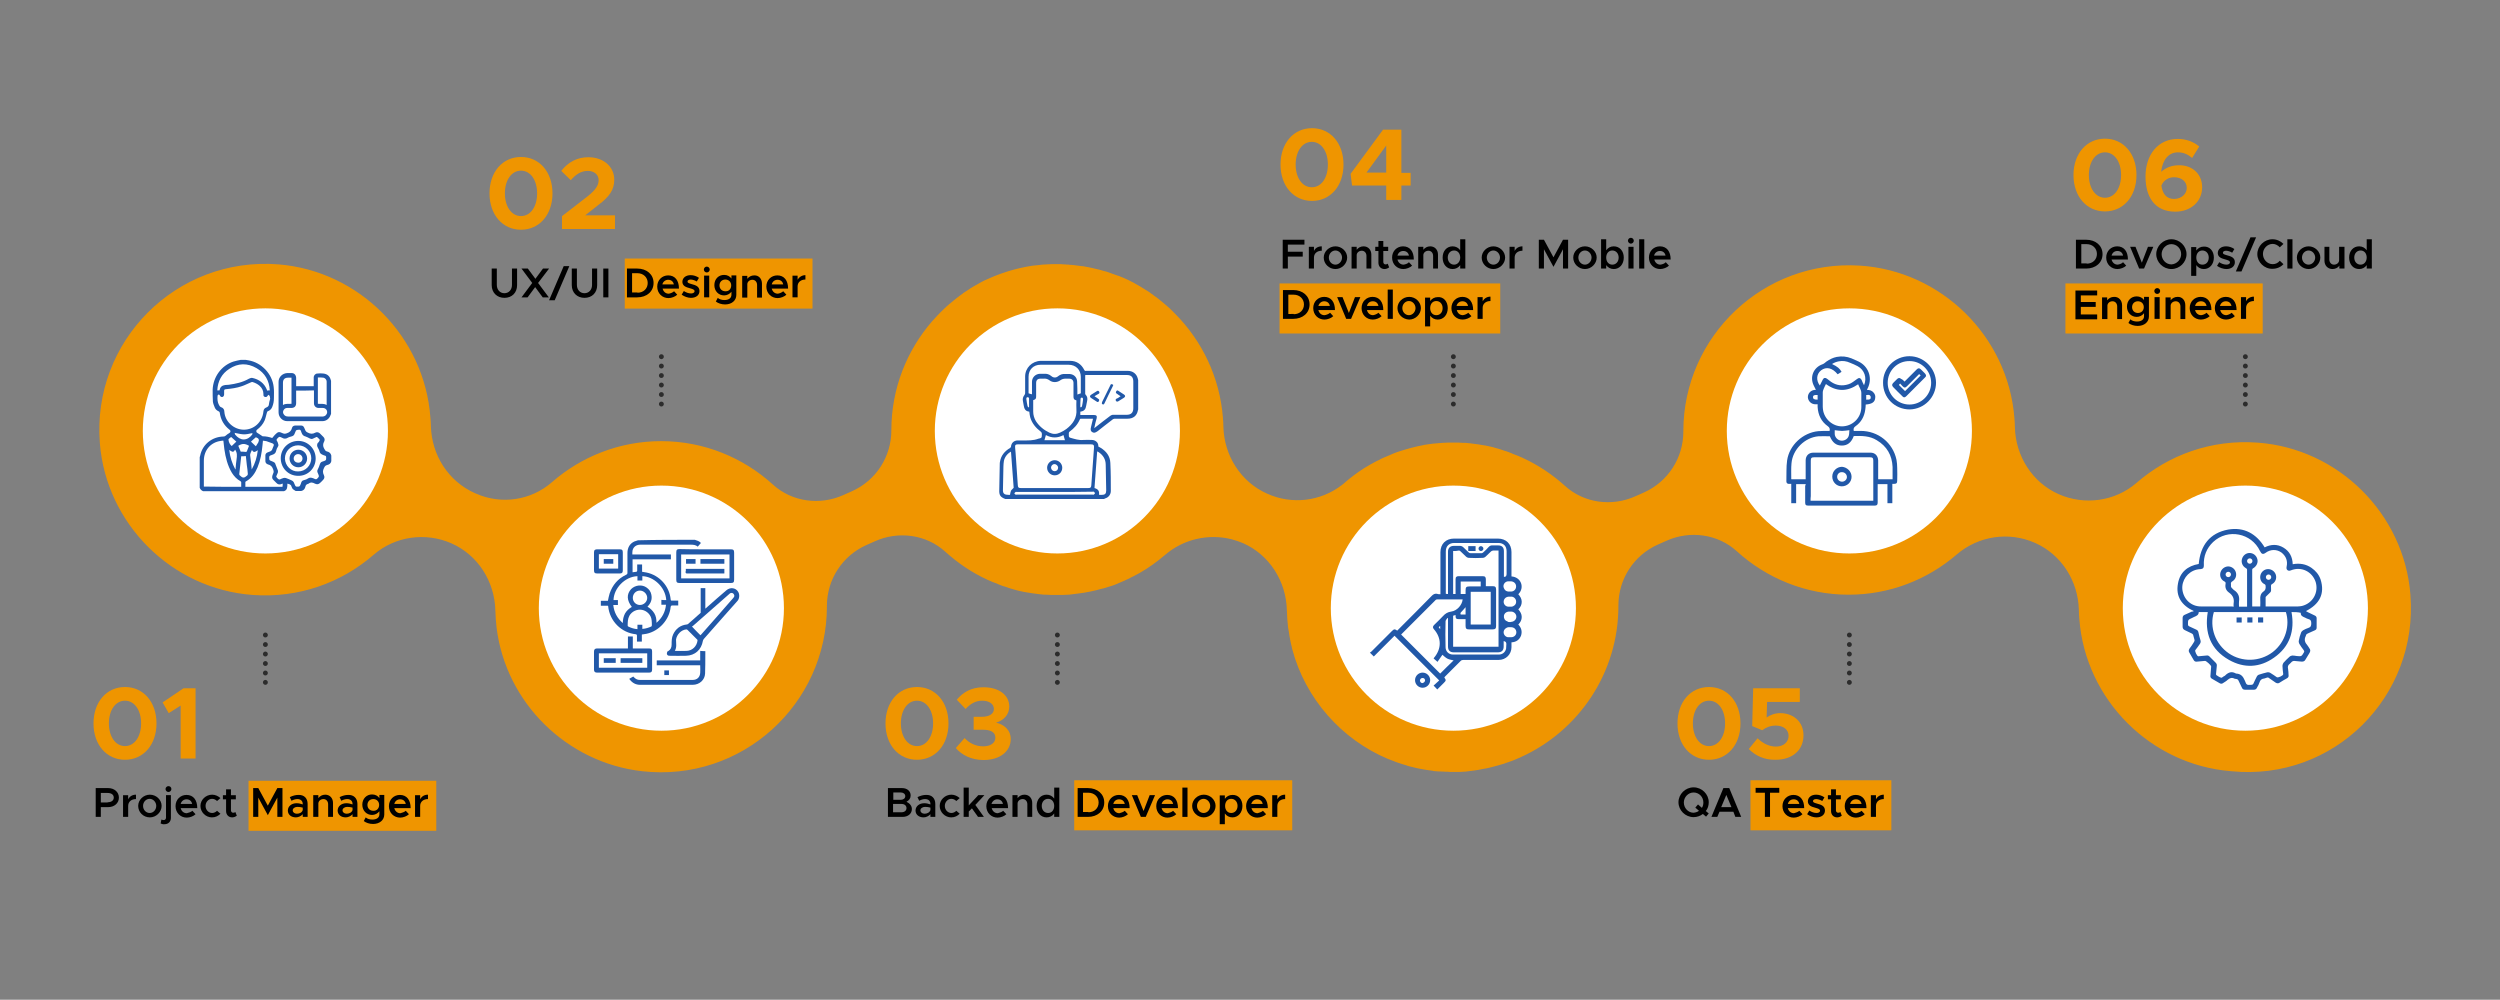 <svg xmlns="http://www.w3.org/2000/svg" xmlns:xlink="http://www.w3.org/1999/xlink" version="1.1" id="Layer_1" x="0px" y="0px" viewBox="0 0 1024 409.5" style="enable-background:new 0 0 1024 409.5;" xml:space="preserve"><rect x="0" y="0" width="1024" height="409.5" fill="#808080" stroke="none"/> <style type="text/css"> .st0{fill:#EF9500;} .st1{fill:#FFFFFF;} .st2{fill:none;stroke:#2C2C2C;stroke-width:2;stroke-linecap:round;stroke-miterlimit:10;} .st3{fill:none;stroke:#2C2C2C;stroke-width:2;stroke-linecap:round;stroke-miterlimit:10;stroke-dasharray:0,3.888;} .st4{fill:#2158A8;} </style> <g id="XMLID_1_"> <g id="XMLID_11_"> <g id="XMLID_12_"> <rect id="XMLID_146_" x="101.8" y="319.8" class="st0" width="76.9" height="20.5"></rect> </g> </g> <g id="XMLID_13_"> <g id="XMLID_14_"> <rect id="XMLID_16_" x="255.9" y="105.9" class="st0" width="76.9" height="20.5"></rect> </g> </g> <g id="XMLID_64_"> <g id="XMLID_122_"> <rect id="XMLID_123_" x="524.1" y="116.1" class="st0" width="90.4" height="20.5"></rect> </g> </g> <g id="XMLID_126_"> <g id="XMLID_127_"> <rect id="XMLID_130_" x="846" y="116.1" class="st0" width="80.8" height="20.5"></rect> </g> </g> <g id="XMLID_46_"> <g id="XMLID_47_"> <rect id="XMLID_51_" x="440" y="319.6" class="st0" width="89.3" height="20.5"></rect> </g> </g> <g id="XMLID_56_"> <g id="XMLID_61_"> <rect id="XMLID_63_" x="717" y="319.6" class="st0" width="57.7" height="20.5"></rect> </g> </g> <g id="XMLID_2_"> <g id="XMLID_141_"> <g id="XMLID_824_"> <path id="XMLID_864_" d="M363.7,322.8h5.8c2,0,3.5,1.2,3.5,3c0,1.2-0.6,2-1.7,2.6c1.4,0.7,2.2,1.7,2.2,3c0,1.9-1.6,3.2-3.8,3.2 h-6V322.8z M369,327.6c1,0,1.8-0.6,1.8-1.5c0-0.9-0.8-1.5-1.8-1.5h-3.1v3H369z M369.3,332.7c1.2,0,2-0.7,2-1.7 c0-1-0.8-1.7-2-1.7h-3.5v3.4H369.3z"></path> <path id="XMLID_861_" d="M383.1,329.3v5.3h-2v-1.1c-0.7,0.8-1.8,1.3-2.8,1.3c-1.9,0-3.3-1.1-3.3-2.8c0-1.8,1.6-3,3.6-3 c0.8,0,1.7,0.2,2.5,0.5v-0.2c0-1-0.6-2-2.2-2c-0.8,0-1.7,0.3-2.4,0.7l-0.7-1.5c1.3-0.6,2.4-0.9,3.5-0.9 C381.7,325.5,383.1,327,383.1,329.3z M381.1,331.8v-1c-0.7-0.2-1.4-0.3-2.2-0.3c-1,0-1.9,0.6-1.9,1.4s0.7,1.4,1.7,1.4 C379.7,333.3,380.8,332.8,381.1,331.8z"></path> <path id="XMLID_859_" d="M384.9,330.1c0-2.5,2.2-4.6,4.8-4.6c1.3,0,2.5,0.6,3.4,1.4l-1.4,1.2c-0.5-0.5-1.2-0.9-2-0.9 c-1.5,0-2.7,1.3-2.7,2.9c0,1.6,1.2,2.9,2.7,2.9c0.8,0,1.5-0.4,2-0.9l1.4,1.2c-0.9,0.9-2,1.5-3.5,1.5 C387.1,334.8,384.9,332.7,384.9,330.1z"></path> <path id="XMLID_857_" d="M399.5,329.7l3.5,4.9h-2.4l-2.5-3.5l-1.3,1.3v2.2h-2.1v-12h2.1v7.3l3.9-4.2h2.5L399.5,329.7z"></path> <path id="XMLID_854_" d="M410.9,332.1l1.3,1.4c-0.8,0.8-2.3,1.4-3.6,1.4c-2.5,0-4.6-1.9-4.6-4.7c0-2.7,2-4.6,4.5-4.6 c2.8,0,4.4,2.1,4.4,5.4h-6.7c0.3,1.2,1.2,2.1,2.5,2.1C409.4,332.9,410.4,332.6,410.9,332.1z M406.1,329.3h4.7 c-0.2-1.1-1-1.9-2.3-1.9C407.4,327.4,406.5,328.1,406.1,329.3z"></path> <path id="XMLID_852_" d="M422.8,328.9v5.7h-2v-5.2c0-1.2-0.8-2.1-1.9-2.1s-2,0.7-2.1,1.7v5.6h-2.1v-8.9h2.1v1.2 c0.6-0.8,1.6-1.4,2.8-1.4C421.5,325.5,422.8,326.9,422.8,328.9z"></path> <path id="XMLID_849_" d="M433.9,322.6v12h-2.1v-1.4c-0.7,1-1.8,1.6-3.1,1.6c-2.4,0-4.1-1.9-4.1-4.7c0-2.7,1.7-4.6,4.1-4.6 c1.3,0,2.4,0.6,3.1,1.6v-4.5H433.9z M431.8,330.1c0-1.7-1-2.9-2.5-2.9c-1.5,0-2.6,1.2-2.6,2.9s1.1,2.9,2.6,2.9 C430.8,333,431.8,331.8,431.8,330.1z"></path> <path id="XMLID_846_" d="M441.4,322.8h4.2c3.9,0,6.7,2.4,6.7,5.9c0,3.5-2.8,5.9-6.7,5.9h-4.2V322.8z M445.8,332.7 c2.5,0,4.2-1.7,4.2-4c0-2.3-1.8-4-4.2-4h-2.2v7.9H445.8z"></path> <path id="XMLID_843_" d="M460.7,332.1l1.3,1.4c-0.8,0.8-2.3,1.4-3.6,1.4c-2.5,0-4.6-1.9-4.6-4.7c0-2.7,2-4.6,4.5-4.6 c2.8,0,4.4,2.1,4.4,5.4h-6.7c0.3,1.2,1.2,2.1,2.5,2.1C459.2,332.9,460.2,332.6,460.7,332.1z M456,329.3h4.7 c-0.2-1.1-1-1.9-2.3-1.9C457.2,327.4,456.3,328.1,456,329.3z"></path> <path id="XMLID_841_" d="M463.6,325.7h2.2l2.6,6.5l2.5-6.5h2.2l-3.8,8.9h-2L463.6,325.7z"></path> <path id="XMLID_838_" d="M480.5,332.1l1.3,1.4c-0.8,0.8-2.3,1.4-3.6,1.4c-2.5,0-4.6-1.9-4.6-4.7c0-2.7,2-4.6,4.5-4.6 c2.8,0,4.4,2.1,4.4,5.4h-6.7c0.3,1.2,1.2,2.1,2.5,2.1C479.1,332.9,480,332.6,480.5,332.1z M475.8,329.3h4.7 c-0.2-1.1-1-1.9-2.3-1.9C477.1,327.4,476.1,328.1,475.8,329.3z"></path> <path id="XMLID_836_" d="M484.3,322.6h2.1v12h-2.1V322.6z"></path> <path id="XMLID_833_" d="M488.3,330.1c0-2.5,2.2-4.6,4.8-4.6c2.6,0,4.8,2.1,4.8,4.6c0,2.5-2.2,4.7-4.8,4.7 C490.5,334.8,488.3,332.7,488.3,330.1z M495.7,330.1c0-1.5-1.2-2.9-2.7-2.9c-1.5,0-2.7,1.3-2.7,2.9c0,1.6,1.2,2.9,2.7,2.9 C494.5,333,495.7,331.7,495.7,330.1z"></path> <path id="XMLID_830_" d="M508.9,330.1c0,2.7-1.7,4.7-4.1,4.7c-1.3,0-2.4-0.6-3.1-1.6v4.4h-2.1v-11.8h2.1v1.4 c0.7-1,1.8-1.6,3.1-1.6C507.2,325.5,508.9,327.4,508.9,330.1z M506.9,330.1c0-1.7-1.1-2.9-2.6-2.9c-1.5,0-2.5,1.2-2.5,2.9 s1,2.9,2.5,2.9C505.8,333,506.9,331.8,506.9,330.1z"></path> <path id="XMLID_827_" d="M517.3,332.1l1.3,1.4c-0.8,0.8-2.3,1.4-3.6,1.4c-2.5,0-4.6-1.9-4.6-4.7c0-2.7,2-4.6,4.5-4.6 c2.8,0,4.4,2.1,4.4,5.4h-6.7c0.3,1.2,1.2,2.1,2.5,2.1C515.8,332.9,516.8,332.6,517.3,332.1z M512.5,329.3h4.7 c-0.2-1.1-1-1.9-2.3-1.9C513.8,327.4,512.9,328.1,512.5,329.3z"></path> <path id="XMLID_825_" d="M526.4,325.5v1.8c-1.9,0-3.2,1.1-3.2,2.8v4.5h-2.1v-8.9h2.1v1.7C523.8,326.2,524.9,325.5,526.4,325.5z"></path> </g> </g> <g id="XMLID_140_"> <path id="XMLID_453_" class="st0" d="M362.7,296.3c0-8.7,5.3-14.9,12.9-14.9s12.9,6.2,12.9,14.9c0,8.8-5.4,14.9-12.9,14.9 S362.7,305.1,362.7,296.3z M382.2,296.3c0-5.4-2.7-9.3-6.6-9.3c-3.9,0-6.6,3.9-6.6,9.3s2.7,9.3,6.6,9.3 C379.5,305.6,382.2,301.7,382.2,296.3z"></path> <path id="XMLID_456_" class="st0" d="M391.5,306.4l3.6-4.1c2,2.2,4.7,3.4,7.6,3.4c3.2,0,5-1.5,5-3.5c0-2.2-1.7-3.4-5.6-3.3h-3.3 v-5.3l3.3,0c3.1,0,5-1.2,5-3.2c0-2.1-2-3.4-4.8-3.4c-2.7,0-4.9,1.3-6.8,3.4l-3.6-3.8c2.4-2.9,5.8-5.1,10.9-5.1 c6.5,0,10.6,3.3,10.6,7.9c0,3.3-2.3,5.7-5.4,6.6c3.1,0.7,6,2.9,6,6.7c0,5-4.4,8.6-11.1,8.6C397.8,311.3,393.9,309.2,391.5,306.4z "></path> </g> </g> <g id="XMLID_3_"> <g id="XMLID_137_"> <path id="XMLID_417_" d="M39.2,322.8h5.1c2.5,0,4.4,1.6,4.4,3.9c0,2.3-1.9,3.9-4.4,3.9h-3v4h-2.1V322.8z M44.1,328.6 c1.5,0,2.5-0.7,2.5-1.9c0-1.2-1-1.9-2.5-1.9h-2.8v3.9H44.1z"></path> <path id="XMLID_420_" d="M55.7,325.5v1.8c-1.9,0-3.2,1.1-3.2,2.8v4.5h-2.1v-8.9h2.1v1.7C53.1,326.2,54.2,325.5,55.7,325.5z"></path> <path id="XMLID_422_" d="M56.6,330.1c0-2.5,2.2-4.6,4.8-4.6c2.6,0,4.8,2.1,4.8,4.6c0,2.5-2.2,4.7-4.8,4.7 C58.7,334.8,56.6,332.7,56.6,330.1z M64,330.1c0-1.5-1.2-2.9-2.7-2.9c-1.5,0-2.7,1.3-2.7,2.9c0,1.6,1.2,2.9,2.7,2.9 C62.8,333,64,331.7,64,330.1z"></path> <path id="XMLID_425_" d="M65.8,337.3l0.3-1.6c0.2,0.1,0.7,0.2,1,0.2c0.5,0,0.9-0.4,0.9-1v-9.2H70v9.3c0,1.5-1,2.6-2.6,2.6 C66.9,337.7,66.2,337.5,65.8,337.3z M67.8,323.2c0-0.6,0.5-1.2,1.2-1.2c0.7,0,1.2,0.5,1.2,1.2c0,0.6-0.5,1.2-1.2,1.2 C68.3,324.4,67.8,323.8,67.8,323.2z"></path> <path id="XMLID_428_" d="M78.8,332.1l1.3,1.4c-0.8,0.8-2.3,1.4-3.6,1.4c-2.5,0-4.6-1.9-4.6-4.7c0-2.7,2-4.6,4.5-4.6 c2.8,0,4.4,2.1,4.4,5.4H74c0.3,1.2,1.2,2.1,2.5,2.1C77.3,332.9,78.3,332.6,78.8,332.1z M74,329.3h4.7c-0.2-1.1-1-1.9-2.3-1.9 C75.3,327.4,74.3,328.1,74,329.3z"></path> <path id="XMLID_431_" d="M82.1,330.1c0-2.5,2.2-4.6,4.8-4.6c1.3,0,2.5,0.6,3.4,1.4l-1.4,1.2c-0.5-0.5-1.2-0.9-2-0.9 c-1.5,0-2.7,1.3-2.7,2.9c0,1.6,1.2,2.9,2.7,2.9c0.8,0,1.5-0.4,2-0.9l1.4,1.2c-0.9,0.9-2,1.5-3.5,1.5 C84.3,334.8,82.1,332.7,82.1,330.1z"></path> <path id="XMLID_433_" d="M97,334.1c-0.5,0.4-1.2,0.7-1.9,0.7c-1.5,0-2.5-1.1-2.5-2.6v-4.8h-1.3v-1.7h1.3v-2.4h2v2.4h2v1.7h-2v4.5 c0,0.6,0.4,1,0.9,1c0.4,0,0.7-0.1,0.9-0.3L97,334.1z"></path> <path id="XMLID_435_" d="M103.7,322.8h2.1l3.9,7.2l3.9-7.2h2.1v11.8h-2.1v-7.9l-3.9,7.2l-3.9-7.2v7.9h-2.1V322.8z"></path> <path id="XMLID_437_" d="M126,329.3v5.3h-2v-1.1c-0.7,0.8-1.8,1.3-2.8,1.3c-1.9,0-3.3-1.1-3.3-2.8c0-1.8,1.6-3,3.6-3 c0.8,0,1.7,0.2,2.5,0.5v-0.2c0-1-0.6-2-2.2-2c-0.8,0-1.7,0.3-2.4,0.7l-0.7-1.5c1.3-0.6,2.4-0.9,3.5-0.9 C124.6,325.5,126,327,126,329.3z M124,331.8v-1c-0.7-0.2-1.4-0.3-2.2-0.3c-1,0-1.9,0.6-1.9,1.4s0.7,1.4,1.7,1.4 C122.7,333.3,123.7,332.8,124,331.8z"></path> <path id="XMLID_440_" d="M136.4,328.9v5.7h-2v-5.2c0-1.2-0.8-2.1-1.9-2.1s-2,0.7-2.1,1.7v5.6h-2.1v-8.9h2.1v1.2 c0.6-0.8,1.6-1.4,2.8-1.4C135.1,325.5,136.4,326.9,136.4,328.9z"></path> <path id="XMLID_442_" d="M146.4,329.3v5.3h-2v-1.1c-0.7,0.8-1.8,1.3-2.8,1.3c-1.9,0-3.3-1.1-3.3-2.8c0-1.8,1.6-3,3.6-3 c0.8,0,1.7,0.2,2.5,0.5v-0.2c0-1-0.6-2-2.2-2c-0.8,0-1.7,0.3-2.4,0.7l-0.7-1.5c1.3-0.6,2.4-0.9,3.5-0.9 C144.9,325.5,146.4,327,146.4,329.3z M144.4,331.8v-1c-0.7-0.2-1.4-0.3-2.2-0.3c-1,0-1.9,0.6-1.9,1.4s0.7,1.4,1.7,1.4 C143,333.3,144.1,332.8,144.4,331.8z"></path> <path id="XMLID_445_" d="M157.4,325.7v7.9c0,2.3-1.9,3.9-4.6,3.9c-1.5,0-2.9-0.5-3.8-1.2l0.8-1.5c0.6,0.6,1.7,0.9,2.7,0.9 c1.8,0,2.9-0.8,2.9-2.2v-1.2c-0.7,0.9-1.8,1.5-3,1.5c-2.3,0-4-1.8-4-4.2s1.7-4.2,4-4.2c1.3,0,2.4,0.6,3,1.5v-1.3H157.4z M155.3,329.7c0-1.4-1-2.4-2.4-2.4c-1.4,0-2.4,1-2.4,2.4c0,1.4,1,2.4,2.4,2.4C154.3,332.2,155.3,331.1,155.3,329.7z"></path> <path id="XMLID_448_" d="M166.2,332.1l1.3,1.4c-0.8,0.8-2.3,1.4-3.6,1.4c-2.5,0-4.6-1.9-4.6-4.7c0-2.7,2-4.6,4.5-4.6 c2.8,0,4.4,2.1,4.4,5.4h-6.7c0.3,1.2,1.2,2.1,2.5,2.1C164.7,332.9,165.7,332.6,166.2,332.1z M161.5,329.3h4.7 c-0.2-1.1-1-1.9-2.3-1.9C162.7,327.4,161.8,328.1,161.5,329.3z"></path> <path id="XMLID_451_" d="M175.3,325.5v1.8c-1.9,0-3.2,1.1-3.2,2.8v4.5H170v-8.9h2.1v1.7C172.7,326.2,173.8,325.5,175.3,325.5z"></path> </g> <g id="XMLID_136_"> <path id="XMLID_67_" class="st0" d="M38.3,296.3c0-8.7,5.3-14.9,12.9-14.9s12.9,6.2,12.9,14.9c0,8.8-5.4,14.9-12.9,14.9 S38.3,305.1,38.3,296.3z M57.8,296.3c0-5.4-2.7-9.3-6.6-9.3c-3.9,0-6.6,3.9-6.6,9.3s2.7,9.3,6.6,9.3 C55.1,305.6,57.8,301.7,57.8,296.3z"></path> <path id="XMLID_415_" class="st0" d="M74,289l-4.9,3.1l-2.5-4.4l8.6-5.8h4.9v28.8H74V289z"></path> </g> </g> <g id="XMLID_133_"> <g id="XMLID_663_"> <path id="XMLID_681_" d="M698.7,332.2l1.2,1l-1.1,1.3l-1.3-1.1c-1,0.8-2.4,1.3-3.8,1.3c-3.4,0-6.2-2.8-6.2-6.1 c0-3.3,2.8-6.1,6.2-6.1c3.4,0,6.2,2.8,6.2,6.1C699.9,330,699.5,331.2,698.7,332.2z M695.9,332.1l-1.5-1.3l1.1-1.3l1.6,1.4 c0.4-0.6,0.6-1.4,0.6-2.2c0-2.3-1.8-4.1-4-4.1c-2.2,0-4,1.9-4,4.1c0,2.3,1.8,4.2,4,4.2C694.5,332.8,695.3,332.6,695.9,332.1z"></path> <path id="XMLID_678_" d="M710,332.5h-5.7l-0.9,2.1H701l4.9-11.8h2.4l4.9,11.8h-2.4L710,332.5z M709.2,330.6l-2.1-5l-2.1,5H709.2z "></path> <path id="XMLID_676_" d="M722.9,324.7h-3.8v-2h9.7v2H725v9.9h-2.1V324.7z"></path> <path id="XMLID_673_" d="M737,332.1l1.3,1.4c-0.8,0.8-2.3,1.4-3.6,1.4c-2.5,0-4.6-1.9-4.6-4.7c0-2.7,2-4.6,4.5-4.6 c2.8,0,4.4,2.1,4.4,5.4h-6.7c0.3,1.2,1.2,2.1,2.5,2.1C735.5,332.9,736.5,332.6,737,332.1z M732.3,329.3h4.7 c-0.2-1.1-1-1.9-2.3-1.9C733.5,327.4,732.6,328.1,732.3,329.3z"></path> <path id="XMLID_671_" d="M740.2,333.5l0.9-1.5c0.9,0.6,1.9,1,3,1c0.8,0,1.4-0.4,1.4-0.9c0-0.7-0.8-0.9-1.8-1.2 c-1.9-0.5-3.1-1-3.2-2.6c0-1.7,1.4-2.8,3.4-2.8c1.2,0,2.4,0.4,3.4,1.1l-0.9,1.5c-0.8-0.5-1.8-0.8-2.5-0.8c-0.7,0-1.3,0.3-1.3,0.8 c0,0.6,0.5,0.7,1.8,1.1c1.5,0.4,3.1,0.9,3.1,2.8c0,1.7-1.4,2.8-3.5,2.8C742.7,334.8,741.3,334.3,740.2,333.5z"></path> <path id="XMLID_669_" d="M754.4,334.1c-0.5,0.4-1.2,0.7-1.9,0.7c-1.5,0-2.5-1.1-2.5-2.6v-4.8h-1.3v-1.7h1.3v-2.4h2v2.4h2v1.7h-2 v4.5c0,0.6,0.4,1,0.9,1c0.4,0,0.7-0.1,0.9-0.3L754.4,334.1z"></path> <path id="XMLID_666_" d="M762.5,332.1l1.3,1.4c-0.8,0.8-2.3,1.4-3.6,1.4c-2.5,0-4.6-1.9-4.6-4.7c0-2.7,2-4.6,4.5-4.6 c2.8,0,4.4,2.1,4.4,5.4h-6.7c0.3,1.2,1.2,2.1,2.5,2.1C761,332.9,762,332.6,762.5,332.1z M757.8,329.3h4.7c-0.2-1.1-1-1.9-2.3-1.9 C759,327.4,758.1,328.1,757.8,329.3z"></path> <path id="XMLID_664_" d="M771.6,325.5v1.8c-1.9,0-3.2,1.1-3.2,2.8v4.5h-2.1v-8.9h2.1v1.7C769,326.2,770.2,325.5,771.6,325.5z"></path> </g> </g> <g id="XMLID_132_"> <path id="XMLID_69_" class="st0" d="M687.1,296.3c0-8.7,5.3-14.9,12.9-14.9s12.9,6.2,12.9,14.9c0,8.8-5.4,14.9-12.9,14.9 S687.1,305.1,687.1,296.3z M706.6,296.3c0-5.4-2.7-9.3-6.6-9.3c-3.9,0-6.6,3.9-6.6,9.3s2.7,9.3,6.6,9.3 C703.9,305.6,706.6,301.7,706.6,296.3z"></path> <path id="XMLID_392_" class="st0" d="M716.3,306.8l3.6-4.4c2.1,2.1,4.8,3.4,7.5,3.4c3.2,0,5.2-1.9,5.2-4.4c0-2.5-2.1-4.2-5.2-4.2 c-2.2,0-4,0.7-5.6,1.9l-4.1-1.7l0.4-15.5h19.1v5.6h-13.4l-0.2,6.4c1.4-1,3.3-1.8,5.6-1.8c5.1,0,9.5,3.3,9.5,9.1 c0,6.1-4.6,10-11.4,10C722.6,311.3,719,309.5,716.3,306.8z"></path> </g> <g id="XMLID_10_"> <g id="XMLID_129_"> <g id="XMLID_1038_"> <path id="XMLID_1101_" d="M527.5,100.1v3h6.1v2h-6.1v4.9h-2.1V98.2h8.9v2H527.5z"></path> <path id="XMLID_1099_" d="M541.4,100.9v1.8c-1.9,0-3.2,1.1-3.2,2.8v4.5h-2.1v-8.9h2.1v1.7C538.7,101.6,539.9,100.9,541.4,100.9z "></path> <path id="XMLID_1096_" d="M542.2,105.5c0-2.5,2.2-4.6,4.8-4.6c2.6,0,4.8,2.1,4.8,4.6c0,2.5-2.2,4.7-4.8,4.7 C544.4,110.2,542.2,108.1,542.2,105.5z M549.7,105.5c0-1.5-1.2-2.9-2.7-2.9c-1.5,0-2.7,1.3-2.7,2.9c0,1.6,1.2,2.9,2.7,2.9 C548.4,108.4,549.7,107.1,549.7,105.5z"></path> <path id="XMLID_1094_" d="M561.7,104.3v5.7h-2v-5.2c0-1.2-0.8-2.1-1.9-2.1s-2,0.7-2.1,1.7v5.6h-2.1v-8.9h2.1v1.2 c0.6-0.8,1.6-1.4,2.8-1.4C560.4,100.9,561.7,102.3,561.7,104.3z"></path> <path id="XMLID_1092_" d="M569,109.5c-0.5,0.4-1.2,0.7-1.9,0.7c-1.5,0-2.5-1.1-2.5-2.6v-4.8h-1.3v-1.7h1.3v-2.4h2v2.4h2v1.7h-2 v4.5c0,0.6,0.4,1,0.9,1c0.4,0,0.7-0.1,0.9-0.3L569,109.5z"></path> <path id="XMLID_1089_" d="M577.1,107.4l1.3,1.4c-0.8,0.8-2.3,1.4-3.6,1.4c-2.5,0-4.6-1.9-4.6-4.7c0-2.7,2-4.6,4.5-4.6 c2.8,0,4.4,2.1,4.4,5.4h-6.7c0.3,1.2,1.2,2.1,2.5,2.1C575.6,108.3,576.6,108,577.1,107.4z M572.4,104.7h4.7 c-0.2-1.1-1-1.9-2.3-1.9C573.6,102.8,572.7,103.5,572.4,104.7z"></path> <path id="XMLID_1087_" d="M589,104.3v5.7h-2v-5.2c0-1.2-0.8-2.1-1.9-2.1s-2,0.7-2.1,1.7v5.6h-2.1v-8.9h2.1v1.2 c0.6-0.8,1.6-1.4,2.8-1.4C587.7,100.9,589,102.3,589,104.3z"></path> <path id="XMLID_1084_" d="M600.2,98v12h-2.1v-1.4c-0.7,1-1.8,1.6-3.1,1.6c-2.4,0-4.1-1.9-4.1-4.7c0-2.7,1.7-4.6,4.1-4.6 c1.3,0,2.4,0.6,3.1,1.6V98H600.2z M598.1,105.5c0-1.7-1-2.9-2.5-2.9c-1.5,0-2.6,1.2-2.6,2.9c0,1.7,1.1,2.9,2.6,2.9 C597,108.4,598.1,107.2,598.1,105.5z"></path> <path id="XMLID_1081_" d="M606.9,105.5c0-2.5,2.2-4.6,4.8-4.6c2.6,0,4.8,2.1,4.8,4.6c0,2.5-2.2,4.7-4.8,4.7 C609.1,110.2,606.9,108.1,606.9,105.5z M614.4,105.5c0-1.5-1.2-2.9-2.7-2.9c-1.5,0-2.7,1.3-2.7,2.9c0,1.6,1.2,2.9,2.7,2.9 C613.2,108.4,614.4,107.1,614.4,105.5z"></path> <path id="XMLID_1079_" d="M623.6,100.9v1.8c-1.9,0-3.2,1.1-3.2,2.8v4.5h-2.1v-8.9h2.1v1.7C621,101.6,622.2,100.9,623.6,100.9z"></path> <path id="XMLID_1077_" d="M630.3,98.2h2.1l3.9,7.2l3.9-7.2h2.1V110h-2.1v-7.9l-3.9,7.2l-3.9-7.2v7.9h-2.1V98.2z"></path> <path id="XMLID_1074_" d="M644.4,105.5c0-2.5,2.2-4.6,4.8-4.6c2.6,0,4.8,2.1,4.8,4.6c0,2.5-2.2,4.7-4.8,4.7 C646.6,110.2,644.4,108.1,644.4,105.5z M651.9,105.5c0-1.5-1.2-2.9-2.7-2.9c-1.5,0-2.7,1.3-2.7,2.9c0,1.6,1.2,2.9,2.7,2.9 C650.6,108.4,651.9,107.1,651.9,105.5z"></path> <path id="XMLID_1071_" d="M665.1,105.5c0,2.7-1.7,4.7-4.1,4.7c-1.3,0-2.4-0.6-3.1-1.6v1.4h-2.1V98h2.1v4.5 c0.7-1,1.8-1.6,3.1-1.6C663.4,100.9,665.1,102.8,665.1,105.5z M663,105.5c0-1.7-1.1-2.9-2.6-2.9c-1.5,0-2.5,1.2-2.5,2.9 c0,1.7,1,2.9,2.5,2.9C661.9,108.4,663,107.2,663,105.5z"></path> <path id="XMLID_1068_" d="M666.8,98.6c0-0.6,0.5-1.2,1.2-1.2c0.7,0,1.2,0.6,1.2,1.2c0,0.6-0.5,1.2-1.2,1.2 C667.4,99.8,666.8,99.2,666.8,98.6z M667,101.1h2.1v8.9H667V101.1z"></path> <path id="XMLID_1066_" d="M671.4,98h2.1v12h-2.1V98z"></path> <path id="XMLID_1063_" d="M682.3,107.4l1.3,1.4c-0.8,0.8-2.3,1.4-3.6,1.4c-2.5,0-4.6-1.9-4.6-4.7c0-2.7,2-4.6,4.5-4.6 c2.8,0,4.4,2.1,4.4,5.4h-6.7c0.3,1.2,1.2,2.1,2.5,2.1C680.8,108.3,681.8,108,682.3,107.4z M677.5,104.7h4.7 c-0.2-1.1-1-1.9-2.3-1.9C678.8,102.8,677.8,103.5,677.5,104.7z"></path> <path id="XMLID_1060_" d="M525.5,118.8h4.2c3.9,0,6.7,2.4,6.7,5.9c0,3.5-2.8,5.9-6.7,5.9h-4.2V118.8z M529.9,128.7 c2.5,0,4.2-1.7,4.2-4c0-2.3-1.8-4-4.2-4h-2.2v7.9H529.9z"></path> <path id="XMLID_1057_" d="M544.8,128.1l1.3,1.4c-0.8,0.8-2.3,1.4-3.6,1.4c-2.5,0-4.6-1.9-4.6-4.7c0-2.7,2-4.6,4.5-4.6 c2.8,0,4.4,2.1,4.4,5.4H540c0.3,1.2,1.2,2.1,2.5,2.1C543.3,129,544.3,128.6,544.8,128.1z M540,125.3h4.7c-0.2-1.1-1-1.9-2.3-1.9 C541.3,123.4,540.4,124.1,540,125.3z"></path> <path id="XMLID_1055_" d="M547.7,121.7h2.2l2.6,6.5l2.5-6.5h2.2l-3.8,8.9h-2L547.7,121.7z"></path> <path id="XMLID_1052_" d="M564.6,128.1l1.3,1.4c-0.8,0.8-2.3,1.4-3.6,1.4c-2.5,0-4.6-1.9-4.6-4.7c0-2.7,2-4.6,4.5-4.6 c2.8,0,4.4,2.1,4.4,5.4h-6.7c0.3,1.2,1.2,2.1,2.5,2.1C563.1,129,564.1,128.6,564.6,128.1z M559.9,125.3h4.7 c-0.2-1.1-1-1.9-2.3-1.9C561.1,123.4,560.2,124.1,559.9,125.3z"></path> <path id="XMLID_1050_" d="M568.4,118.6h2.1v12h-2.1V118.6z"></path> <path id="XMLID_1047_" d="M572.4,126.2c0-2.5,2.2-4.6,4.8-4.6c2.6,0,4.8,2.1,4.8,4.6c0,2.5-2.2,4.7-4.8,4.7 C574.5,130.8,572.4,128.7,572.4,126.2z M579.8,126.2c0-1.5-1.2-2.9-2.7-2.9c-1.5,0-2.7,1.3-2.7,2.9c0,1.6,1.2,2.9,2.7,2.9 C578.6,129.1,579.8,127.7,579.8,126.2z"></path> <path id="XMLID_1044_" d="M593,126.2c0,2.7-1.7,4.7-4.1,4.7c-1.3,0-2.4-0.6-3.1-1.6v4.4h-2.1v-11.8h2.1v1.4 c0.7-1,1.8-1.6,3.1-1.6C591.3,121.5,593,123.5,593,126.2z M590.9,126.2c0-1.7-1.1-2.9-2.6-2.9c-1.5,0-2.5,1.2-2.5,2.9 c0,1.7,1,2.9,2.5,2.9C589.9,129.1,590.9,127.9,590.9,126.2z"></path> <path id="XMLID_1041_" d="M601.4,128.1l1.3,1.4c-0.8,0.8-2.3,1.4-3.6,1.4c-2.5,0-4.6-1.9-4.6-4.7c0-2.7,2-4.6,4.5-4.6 c2.8,0,4.4,2.1,4.4,5.4h-6.7c0.3,1.2,1.2,2.1,2.5,2.1C599.9,129,600.9,128.6,601.4,128.1z M596.6,125.3h4.7 c-0.2-1.1-1-1.9-2.3-1.9C597.9,123.4,596.9,124.1,596.6,125.3z"></path> <path id="XMLID_1039_" d="M610.5,121.5v1.8c-1.9,0-3.2,1.1-3.2,2.8v4.5h-2.1v-8.9h2.1v1.7C607.9,122.3,609,121.5,610.5,121.5z"></path> </g> </g> <g id="XMLID_128_"> <path id="XMLID_68_" class="st0" d="M524.5,67.4c0-8.7,5.3-14.9,12.9-14.9s12.9,6.2,12.9,14.9c0,8.8-5.4,14.9-12.9,14.9 S524.5,76.2,524.5,67.4z M543.9,67.4c0-5.4-2.7-9.3-6.6-9.3c-3.9,0-6.6,3.9-6.6,9.3c0,5.4,2.7,9.3,6.6,9.3 C541.3,76.7,543.9,72.8,543.9,67.4z"></path> <path id="XMLID_303_" class="st0" d="M567.8,76h-14l-0.6-4.8l13.3-18.1h7.5v17.7h3.8V76H574v5.9h-6.2V76z M567.8,70.8V59.6 l-8.1,11.1H567.8z"></path> </g> </g> <g id="XMLID_125_"> <g id="XMLID_762_"> <path id="XMLID_793_" d="M201.4,116.8V110h2.1v6.7c0,2,1.3,3.4,3.1,3.4c1.8,0,3.1-1.4,3.1-3.4V110h2.1v6.8c0,3.1-2.1,5.2-5.2,5.2 C203.6,122,201.4,119.9,201.4,116.8z"></path> <path id="XMLID_791_" d="M220.4,115.9l4.4,5.9h-2.5l-3.1-4.2l-3.1,4.2h-2.5l4.4-5.9l-4.4-5.9h2.6l3.1,4.2l3.1-4.2h2.5 L220.4,115.9z"></path> <path id="XMLID_789_" d="M230.9,109h2.3l-6,14h-2.3L230.9,109z"></path> <path id="XMLID_787_" d="M234.2,116.8V110h2.1v6.7c0,2,1.3,3.4,3.1,3.4c1.8,0,3.1-1.4,3.1-3.4V110h2.1v6.8c0,3.1-2.1,5.2-5.2,5.2 C236.4,122,234.2,119.9,234.2,116.8z"></path> <path id="XMLID_785_" d="M247.1,110h2.1v11.8h-2.1V110z"></path> <path id="XMLID_782_" d="M256.8,110h4.2c3.9,0,6.7,2.4,6.7,5.9s-2.8,5.9-6.7,5.9h-4.2V110z M261.1,119.9c2.5,0,4.2-1.7,4.2-4 c0-2.3-1.8-4-4.2-4h-2.2v7.9H261.1z"></path> <path id="XMLID_778_" d="M276.1,119.3l1.3,1.4c-0.8,0.8-2.3,1.4-3.6,1.4c-2.5,0-4.6-1.9-4.6-4.7c0-2.7,2-4.6,4.5-4.6 c2.8,0,4.4,2.1,4.4,5.4h-6.7c0.3,1.2,1.2,2.1,2.5,2.1C274.6,120.2,275.6,119.8,276.1,119.3z M271.3,116.5h4.7 c-0.2-1.1-1-1.9-2.3-1.9C272.6,114.6,271.6,115.3,271.3,116.5z"></path> <path id="XMLID_776_" d="M279.2,120.7l0.9-1.5c0.9,0.6,1.9,1,3,1c0.8,0,1.4-0.4,1.4-0.9c0-0.7-0.8-0.9-1.8-1.2 c-1.9-0.5-3.1-1-3.2-2.6c0-1.7,1.4-2.8,3.4-2.8c1.2,0,2.4,0.4,3.4,1.1l-0.9,1.5c-0.8-0.5-1.8-0.8-2.5-0.8c-0.7,0-1.3,0.3-1.3,0.8 c0,0.6,0.5,0.7,1.8,1.1c1.5,0.4,3.1,0.9,3.1,2.8c0,1.7-1.4,2.8-3.5,2.8C281.8,122,280.3,121.5,279.2,120.7z"></path> <path id="XMLID_773_" d="M288.3,110.4c0-0.6,0.5-1.2,1.2-1.2c0.7,0,1.2,0.6,1.2,1.2c0,0.6-0.5,1.2-1.2,1.2 C288.8,111.6,288.3,111,288.3,110.4z M288.4,112.9h2.1v8.9h-2.1V112.9z"></path> <path id="XMLID_770_" d="M301.6,112.9v7.9c0,2.3-1.9,3.9-4.6,3.9c-1.5,0-2.9-0.5-3.8-1.2l0.8-1.5c0.6,0.6,1.7,0.9,2.7,0.9 c1.8,0,2.9-0.8,2.9-2.2v-1.2c-0.7,0.9-1.8,1.5-3,1.5c-2.3,0-4-1.8-4-4.2c0-2.5,1.7-4.2,4-4.2c1.3,0,2.4,0.6,3,1.5v-1.3H301.6z M299.5,116.9c0-1.4-1-2.4-2.4-2.4c-1.4,0-2.4,1-2.4,2.4c0,1.4,1,2.4,2.4,2.4C298.5,119.4,299.5,118.4,299.5,116.9z"></path> <path id="XMLID_768_" d="M312.1,116.2v5.7h-2v-5.2c0-1.2-0.8-2.1-1.9-2.1s-2,0.7-2.1,1.7v5.6h-2.1v-8.9h2.1v1.2 c0.6-0.8,1.6-1.4,2.8-1.4C310.7,112.7,312.1,114.1,312.1,116.2z"></path> <path id="XMLID_765_" d="M320.8,119.3l1.3,1.4c-0.8,0.8-2.3,1.4-3.6,1.4c-2.5,0-4.6-1.9-4.6-4.7c0-2.7,2-4.6,4.5-4.6 c2.8,0,4.4,2.1,4.4,5.4h-6.7c0.3,1.2,1.2,2.1,2.5,2.1C319.3,120.2,320.3,119.8,320.8,119.3z M316.1,116.5h4.7 c-0.2-1.1-1-1.9-2.3-1.9C317.3,114.6,316.4,115.3,316.1,116.5z"></path> <path id="XMLID_763_" d="M329.9,112.7v1.8c-1.9,0-3.2,1.1-3.2,2.8v4.5h-2.1v-8.9h2.1v1.7C327.3,113.5,328.5,112.7,329.9,112.7z"></path> </g> </g> <g id="XMLID_124_"> <path id="XMLID_54_" class="st0" d="M200.5,79.2c0-8.7,5.3-14.9,12.9-14.9s12.9,6.2,12.9,14.9c0,8.8-5.4,14.9-12.9,14.9 S200.5,88,200.5,79.2z M220,79.2c0-5.4-2.7-9.3-6.6-9.3c-3.9,0-6.6,3.9-6.6,9.3c0,5.4,2.7,9.3,6.6,9.3 C217.3,88.5,220,84.7,220,79.2z"></path> <path id="XMLID_155_" class="st0" d="M230.1,88.6l10.6-8.2c3.4-2.7,4.5-4.6,4.5-6.6c0-2.4-2-3.8-4.4-3.8c-2.8,0-4.9,1.4-7,3.8 l-3.9-3.8c2.8-3.6,6.5-5.6,11.1-5.6c6.1,0,10.6,3.8,10.6,9.2c0,3.9-1.7,6.8-6.7,10.5l-5.2,4.1h12.2v5.6h-21.7V88.6z"></path> </g> <g id="XMLID_121_"> <g id="XMLID_974_"> <path id="XMLID_1022_" d="M850.3,98.2h4.2c3.9,0,6.7,2.4,6.7,5.9s-2.8,5.9-6.7,5.9h-4.2V98.2z M854.7,108c2.5,0,4.2-1.7,4.2-4 c0-2.3-1.8-4-4.2-4h-2.2v7.9H854.7z"></path> <path id="XMLID_1019_" d="M869.6,107.4l1.3,1.4c-0.8,0.8-2.3,1.4-3.6,1.4c-2.5,0-4.6-1.9-4.6-4.7c0-2.7,2-4.6,4.5-4.6 c2.8,0,4.4,2.1,4.4,5.4h-6.7c0.3,1.2,1.2,2.1,2.5,2.1C868.1,108.3,869.1,108,869.6,107.4z M864.9,104.7h4.7 c-0.2-1.1-1-1.9-2.3-1.9C866.1,102.8,865.2,103.5,864.9,104.7z"></path> <path id="XMLID_1017_" d="M872.5,101.1h2.2l2.6,6.5l2.5-6.5h2.2l-3.8,8.9h-2L872.5,101.1z"></path> <path id="XMLID_1014_" d="M883.2,104.1c0-3.3,2.8-6.1,6.2-6.1c3.4,0,6.2,2.8,6.2,6.1s-2.8,6.1-6.2,6.1 C886,110.2,883.2,107.4,883.2,104.1z M893.4,104.1c0-2.3-1.8-4.1-4-4.1c-2.2,0-4,1.9-4,4.1c0,2.3,1.8,4.2,4,4.2 C891.6,108.2,893.4,106.3,893.4,104.1z"></path> <path id="XMLID_1011_" d="M906.8,105.5c0,2.7-1.7,4.7-4.1,4.7c-1.3,0-2.4-0.6-3.1-1.6v4.4h-2.1v-11.8h2.1v1.4 c0.7-1,1.8-1.6,3.1-1.6C905.1,100.9,906.8,102.8,906.8,105.5z M904.7,105.5c0-1.7-1.1-2.9-2.6-2.9c-1.5,0-2.5,1.2-2.5,2.9 c0,1.7,1,2.9,2.5,2.9C903.7,108.4,904.7,107.2,904.7,105.5z"></path> <path id="XMLID_1009_" d="M908.1,108.9l0.9-1.5c0.9,0.6,1.9,1,3,1c0.8,0,1.4-0.4,1.4-0.9c0-0.7-0.8-0.9-1.8-1.2 c-1.9-0.5-3.1-1-3.2-2.6c0-1.7,1.4-2.8,3.4-2.8c1.2,0,2.4,0.4,3.4,1.1l-0.9,1.5c-0.8-0.5-1.8-0.8-2.5-0.8c-0.7,0-1.3,0.3-1.3,0.8 c0,0.6,0.5,0.7,1.8,1.1c1.5,0.4,3.1,0.9,3.1,2.8c0,1.7-1.4,2.8-3.5,2.8C910.7,110.2,909.2,109.7,908.1,108.9z"></path> <path id="XMLID_1007_" d="M921.8,97.2h2.3l-6,14h-2.3L921.8,97.2z"></path> <path id="XMLID_1005_" d="M924.6,104.1c0-3.3,2.8-6.1,6.2-6.1c1.7,0,3.3,0.7,4.5,1.9l-1.5,1.4c-0.7-0.8-1.8-1.4-2.9-1.4 c-2.2,0-4,1.9-4,4.1c0,2.3,1.8,4.2,4,4.2c1.2,0,2.2-0.5,2.9-1.4l1.5,1.4c-1.1,1.2-2.7,1.9-4.5,1.9 C927.5,110.2,924.6,107.4,924.6,104.1z"></path> <path id="XMLID_1003_" d="M936.9,98h2.1v12h-2.1V98z"></path> <path id="XMLID_1000_" d="M940.8,105.5c0-2.5,2.2-4.6,4.8-4.6c2.6,0,4.8,2.1,4.8,4.6c0,2.5-2.2,4.7-4.8,4.7 C943,110.2,940.8,108.1,940.8,105.5z M948.3,105.5c0-1.5-1.2-2.9-2.7-2.9c-1.5,0-2.7,1.3-2.7,2.9c0,1.6,1.2,2.9,2.7,2.9 C947,108.4,948.3,107.1,948.3,105.5z"></path> <path id="XMLID_998_" d="M960.3,101.1v8.9h-2.1v-1.2c-0.5,0.8-1.6,1.4-2.8,1.4c-1.9,0-3.3-1.4-3.3-3.4v-5.7h2v5.2 c0,1.2,0.8,2.1,1.9,2.1s2-0.7,2.1-1.7v-5.6H960.3z"></path> <path id="XMLID_995_" d="M971.5,98v12h-2.1v-1.4c-0.7,1-1.8,1.6-3.1,1.6c-2.4,0-4.1-1.9-4.1-4.7c0-2.7,1.7-4.6,4.1-4.6 c1.3,0,2.4,0.6,3.1,1.6V98H971.5z M969.4,105.5c0-1.7-1-2.9-2.5-2.9c-1.5,0-2.6,1.2-2.6,2.9c0,1.7,1.1,2.9,2.6,2.9 C968.3,108.4,969.4,107.2,969.4,105.5z"></path> <path id="XMLID_993_" d="M852.3,120.8v2.9h6.1v2h-6.1v3.1h6.7v2h-8.9v-11.8h8.9v2H852.3z"></path> <path id="XMLID_991_" d="M869.2,125v5.7h-2v-5.2c0-1.2-0.8-2.1-1.9-2.1s-2,0.7-2.1,1.7v5.6H861v-8.9h2.1v1.2 c0.6-0.8,1.6-1.4,2.8-1.4C867.8,121.5,869.2,123,869.2,125z"></path> <path id="XMLID_988_" d="M880.2,121.7v7.9c0,2.3-1.9,3.9-4.6,3.9c-1.5,0-2.9-0.5-3.8-1.2l0.8-1.5c0.6,0.6,1.7,0.9,2.7,0.9 c1.8,0,2.9-0.8,2.9-2.2v-1.2c-0.7,0.9-1.8,1.5-3,1.5c-2.3,0-4-1.8-4-4.2c0-2.5,1.7-4.2,4-4.2c1.3,0,2.4,0.6,3,1.5v-1.3H880.2z M878.1,125.8c0-1.4-1-2.4-2.4-2.4c-1.4,0-2.4,1-2.4,2.4c0,1.4,1,2.4,2.4,2.4C877.1,128.2,878.1,127.2,878.1,125.8z"></path> <path id="XMLID_985_" d="M882.4,119.2c0-0.6,0.5-1.2,1.2-1.2c0.7,0,1.2,0.6,1.2,1.2c0,0.6-0.5,1.2-1.2,1.2 C882.9,120.4,882.4,119.8,882.4,119.2z M882.5,121.7h2.1v8.9h-2.1V121.7z"></path> <path id="XMLID_983_" d="M895.1,125v5.7h-2v-5.2c0-1.2-0.8-2.1-1.9-2.1s-2,0.7-2.1,1.7v5.6H887v-8.9h2.1v1.2 c0.6-0.8,1.6-1.4,2.8-1.4C893.8,121.5,895.1,123,895.1,125z"></path> <path id="XMLID_980_" d="M903.8,128.1l1.3,1.4c-0.8,0.8-2.3,1.4-3.6,1.4c-2.5,0-4.6-1.9-4.6-4.7c0-2.7,2-4.6,4.5-4.6 c2.8,0,4.4,2.1,4.4,5.4h-6.7c0.3,1.2,1.2,2.1,2.5,2.1C902.4,129,903.3,128.6,903.8,128.1z M899.1,125.3h4.7 c-0.2-1.1-1-1.9-2.3-1.9C900.3,123.4,899.4,124.1,899.1,125.3z"></path> <path id="XMLID_977_" d="M914.1,128.1l1.3,1.4c-0.8,0.8-2.3,1.4-3.6,1.4c-2.5,0-4.6-1.9-4.6-4.7c0-2.7,2-4.6,4.5-4.6 c2.8,0,4.4,2.1,4.4,5.4h-6.7c0.3,1.2,1.2,2.1,2.5,2.1C912.6,129,913.6,128.6,914.1,128.1z M909.3,125.3h4.7 c-0.2-1.1-1-1.9-2.3-1.9C910.6,123.4,909.6,124.1,909.3,125.3z"></path> <path id="XMLID_975_" d="M923.2,121.5v1.8c-1.9,0-3.2,1.1-3.2,2.8v4.5h-2.1v-8.9h2.1v1.7C920.5,122.3,921.7,121.5,923.2,121.5z"></path> </g> </g> <g id="XMLID_120_"> <path id="XMLID_17_" class="st0" d="M849.3,71.7c0-8.7,5.3-14.9,12.9-14.9s12.9,6.2,12.9,14.9c0,8.8-5.4,14.9-12.9,14.9 S849.3,80.5,849.3,71.7z M868.8,71.7c0-5.4-2.7-9.3-6.6-9.3c-3.9,0-6.6,3.9-6.6,9.3c0,5.4,2.7,9.3,6.6,9.3 C866.1,81,868.8,77.1,868.8,71.7z"></path> <path id="XMLID_20_" class="st0" d="M902,76.7c0,5.9-4.7,10-11,10c-8.4,0-12.2-6-12.2-14.4c0-9,5.2-15.4,13.2-15.4 c3.6,0,6.5,1.2,8.8,3.1l-2.9,4.7c-1.8-1.5-3.5-2.3-5.9-2.3c-3.7,0-6.3,3.1-6.8,8c1.8-1.7,4.4-2.7,7.1-2.7 C897.6,67.5,902,71,902,76.7z M895.7,77c0-2.8-2.3-4.4-5.2-4.4c-2.4,0-4.3,1.3-5.2,3.4c0.5,3.5,2.1,5.5,5.3,5.5 C893.7,81.4,895.7,79.3,895.7,77z"></path> </g> <path id="XMLID_119_" class="st0" d="M987.3,243.5c-2.6-33.1-29.5-59.8-62.6-62.2c-19-1.4-36.5,5.1-49.6,16.5 c-8.8,7.6-21.3,9.3-31.9,4.6h0c-10.8-4.8-17.6-15.6-17.9-27.4c0-1.3-0.1-2.5-0.2-3.8c-2.6-33.4-29.9-60.3-63.3-62.4 c-39.4-2.5-72.3,28.9-72.3,67.8l0,0.2c0,10.8-6.3,20.5-16.1,24.9l-3.6,1.6c-9.6,4.3-21,2.8-28.8-4.3c-5.1-4.6-10.9-8.5-17.2-11.4 c-0.1,0-0.1-0.1-0.2-0.1c-0.7-0.3-1.4-0.6-2.1-0.9c-0.3-0.1-0.5-0.2-0.8-0.3c-0.6-0.2-1.1-0.4-1.7-0.7c-0.4-0.2-0.9-0.3-1.3-0.5 c-0.4-0.2-0.9-0.3-1.3-0.4c-0.6-0.2-1.2-0.4-1.7-0.6c-0.3-0.1-0.7-0.2-1-0.3c-0.7-0.2-1.4-0.4-2.1-0.6c-0.3-0.1-0.5-0.1-0.8-0.2 c-0.8-0.2-1.5-0.3-2.3-0.5c-0.2,0-0.5-0.1-0.7-0.1c-0.8-0.1-1.6-0.3-2.4-0.4c-0.3,0-0.5-0.1-0.8-0.1c-0.8-0.1-1.5-0.2-2.3-0.3 c-0.3,0-0.7-0.1-1-0.1c-0.3,0-0.6-0.1-0.9-0.1c-0.3,0-0.6,0-1,0c-0.6,0-1.1-0.1-1.7-0.1c-0.5,0-1.1,0-1.6,0c-0.3,0-0.5,0-0.8,0 c-0.4,0-0.7,0-1.1,0c-0.5,0-0.9,0-1.4,0c-0.7,0-1.4,0.1-2.1,0.1c-0.4,0-0.8,0.1-1.2,0.1c-0.8,0.1-1.5,0.1-2.3,0.2 c-0.3,0-0.6,0.1-0.9,0.1c-0.9,0.1-1.9,0.3-2.8,0.4c-0.1,0-0.3,0-0.4,0.1c-3.3,0.6-6.5,1.5-9.7,2.5c0,0,0,0,0,0c-1,0.3-2,0.7-3,1.1 c-0.1,0-0.2,0.1-0.2,0.1c-0.9,0.4-1.8,0.8-2.8,1.2c-0.1,0-0.2,0.1-0.3,0.1c-0.9,0.4-1.8,0.8-2.6,1.3c-0.1,0-0.2,0.1-0.3,0.1 c-0.9,0.5-1.8,0.9-2.6,1.4c-0.1,0-0.1,0.1-0.2,0.1c-0.9,0.5-1.8,1.1-2.7,1.6c0,0,0,0,0,0c-2.8,1.8-5.5,3.8-8,6 c-0.3,0.3-0.7,0.6-1.1,0.9c-8.7,6.7-20.5,8.1-30.6,3.5h0c-10.8-4.8-17.6-15.6-17.9-27.4c0-1.3-0.1-2.5-0.2-3.8 c-1.3-16.4-8.5-31.3-19.5-42.4c0,0,0,0,0,0c-0.6-0.6-1.3-1.3-1.9-1.9c-0.1-0.1-0.2-0.2-0.2-0.2c-0.6-0.5-1.2-1.1-1.8-1.6 c-0.2-0.1-0.3-0.3-0.5-0.4c-0.5-0.5-1.1-0.9-1.7-1.4c-0.2-0.2-0.5-0.4-0.7-0.6c-0.5-0.4-1-0.8-1.5-1.1c-0.3-0.2-0.6-0.4-0.9-0.7 c-0.5-0.3-0.9-0.6-1.4-1c-0.4-0.2-0.7-0.5-1.1-0.7c-0.4-0.3-0.9-0.5-1.3-0.8c-0.4-0.3-0.9-0.5-1.3-0.8c-0.4-0.2-0.8-0.5-1.2-0.7 c-0.5-0.3-1-0.5-1.4-0.8c-0.4-0.2-0.8-0.4-1.2-0.6c-0.5-0.3-1-0.5-1.6-0.8c-0.4-0.2-0.7-0.3-1.1-0.5c-0.5-0.2-1.1-0.5-1.7-0.7 c-0.4-0.2-0.7-0.3-1.1-0.4c-0.6-0.2-1.1-0.4-1.7-0.6c-0.4-0.1-0.8-0.3-1.1-0.4c-0.6-0.2-1.1-0.4-1.7-0.6c-0.4-0.1-0.8-0.2-1.2-0.3 c-0.6-0.2-1.1-0.3-1.7-0.5c-0.4-0.1-0.8-0.2-1.3-0.3c-0.6-0.1-1.1-0.3-1.7-0.4c-0.5-0.1-0.9-0.2-1.4-0.3c-0.5-0.1-1.1-0.2-1.6-0.3 c-0.5-0.1-1-0.2-1.5-0.2c-0.5-0.1-1-0.1-1.5-0.2c-0.5-0.1-1.1-0.1-1.6-0.2c-0.3,0-0.6-0.1-1-0.1c-0.1,0-0.3,0-0.4,0 c-0.2,0-0.4,0-0.6-0.1c-0.6,0-1.1,0-1.6-0.1c-0.5,0-1.1,0-1.6-0.1c-0.7,0-1.4,0-2.1,0c-0.6,0-1.1,0-1.7,0c-0.7,0-1.3,0.1-2,0.1 c-0.6,0-1.2,0.1-1.8,0.1c-0.6,0.1-1.1,0.1-1.7,0.2c-0.7,0.1-1.3,0.1-2,0.2c-0.3,0-0.5,0.1-0.8,0.1c-3.1,0.5-6.2,1.2-9.2,2.1 c-0.1,0-0.2,0.1-0.3,0.1c-0.9,0.3-1.8,0.6-2.7,0.9c-0.2,0.1-0.4,0.1-0.6,0.2c-0.9,0.3-1.7,0.7-2.6,1c-0.2,0.1-0.5,0.2-0.7,0.3 c-0.8,0.4-1.7,0.7-2.5,1.1c-0.2,0.1-0.5,0.2-0.7,0.3c-0.8,0.4-1.6,0.8-2.4,1.3c-0.2,0.1-0.4,0.2-0.7,0.4c-0.8,0.4-1.6,0.9-2.4,1.4 c-0.2,0.1-0.4,0.2-0.6,0.4c-0.8,0.5-1.5,1-2.3,1.5c-0.2,0.1-0.4,0.2-0.5,0.4c-0.8,0.5-1.5,1.1-2.3,1.7c-0.2,0.1-0.3,0.2-0.5,0.4 c-0.8,0.6-1.5,1.2-2.2,1.8c-0.1,0.1-0.3,0.2-0.4,0.3c-0.7,0.6-1.5,1.3-2.2,2c-0.1,0.1-0.2,0.2-0.3,0.3c-0.7,0.7-1.5,1.4-2.2,2.2 c-0.1,0.1-0.1,0.1-0.2,0.2c-0.7,0.8-1.5,1.6-2.2,2.4c0,0,0,0,0,0c-10.4,12-16.7,27.6-16.7,44.7c0,10.8-6.3,20.5-16.1,24.9l-3.6,1.6 c-9.6,4.3-21,2.8-28.8-4.3c-12.1-11-28.2-17.8-45.8-17.8c-17.1,0-32.8,6.4-44.7,16.8c-8.6,7.5-20.7,9.3-31.1,4.7l-0.5-0.2 c-10.9-4.9-17.7-15.6-18-27.5c0-1.1-0.1-2.3-0.2-3.4c-2.4-33.2-29.1-60.1-62.2-62.8c-41.8-3.3-76.5,31.4-73.2,73.2 c2.6,33.1,29.5,59.8,62.6,62.2c19,1.4,36.5-5.1,49.6-16.5c8.8-7.6,21.3-9.3,31.9-4.6c10.8,4.8,17.6,15.6,17.9,27.4 c0.1,2.4,0.2,4.7,0.5,7.1c3.8,30.8,28.8,55.3,59.6,58.8c40.9,4.6,75.7-27.5,75.7-67.5v-0.2c0-10.8,6.3-20.5,16.1-24.9l3.6-1.6 c9.6-4.3,21-2.8,28.8,4.3c5.1,4.6,10.8,8.5,17.1,11.4c0.1,0,0.1,0.1,0.2,0.1c0.7,0.3,1.4,0.6,2.1,0.9c0.3,0.1,0.5,0.2,0.8,0.3 c0.6,0.2,1.1,0.4,1.7,0.7c0.4,0.2,0.9,0.3,1.3,0.5c0.4,0.2,0.9,0.3,1.3,0.4c0.6,0.2,1.2,0.4,1.7,0.6c0.3,0.1,0.7,0.2,1,0.3 c0.7,0.2,1.4,0.4,2.1,0.6c0.3,0.1,0.6,0.1,0.8,0.2c0.8,0.2,1.5,0.3,2.3,0.5c0.2,0,0.5,0.1,0.7,0.1c0.8,0.1,1.6,0.3,2.4,0.4 c0.3,0,0.5,0.1,0.8,0.1c0.8,0.1,1.5,0.2,2.3,0.3c0.3,0,0.7,0.1,1,0.1c0.3,0,0.6,0.1,0.9,0.1c0.3,0,0.6,0,1,0c0.6,0,1.2,0.1,1.7,0.1 c0.5,0,1.1,0,1.6,0c0.3,0,0.5,0,0.8,0c0.4,0,0.7,0,1.1,0c0.5,0,0.9,0,1.4,0c0.7,0,1.4-0.1,2.1-0.1c0.4,0,0.8,0,1.2-0.1 c0.8-0.1,1.6-0.2,2.4-0.3c0.3,0,0.6-0.1,0.8-0.1c3.3-0.4,6.6-1.1,9.7-2c0.1,0,0.1,0,0.2,0c1-0.3,2-0.6,2.9-0.9 c0.1,0,0.3-0.1,0.4-0.1c0.9-0.3,1.8-0.6,2.7-1c0.1-0.1,0.3-0.1,0.4-0.2c0.9-0.4,1.7-0.7,2.6-1.1c0.1-0.1,0.3-0.1,0.4-0.2 c0.9-0.4,1.8-0.8,2.6-1.3c0.1,0,0.2-0.1,0.3-0.1c0.9-0.5,1.9-1,2.8-1.5c0,0,0,0,0,0c3.7-2.1,7.1-4.6,10.3-7.3 c7.6-6.6,17.9-8.9,27.4-6.5c1.6,0.4,3.2,1,4.7,1.6c10.8,4.8,17.6,15.6,17.9,27.4c0.1,2.4,0.2,4.7,0.5,7.1c0.1,0.6,0.2,1.1,0.3,1.7 c0.1,0.7,0.2,1.3,0.3,2c0.3,1.6,0.6,3.2,1,4.7c0,0.2,0.1,0.3,0.1,0.5c5.4,20.3,20.2,37,39.3,45c0.1,0,0.2,0.1,0.3,0.1 c1,0.4,2.1,0.8,3.1,1.2c0.9,0.3,1.8,0.6,2.7,0.9c0.7,0.2,1.5,0.4,2.2,0.7c1.2,0.3,2.5,0.6,3.7,0.9c0.5,0.1,1.1,0.2,1.6,0.3 c1.5,0.3,3,0.5,4.5,0.7c0.1,0,0.2,0,0.3,0.1c0.3,0,0.7,0.1,1,0.1c0.4,0,0.8,0.1,1.3,0.1c0.2,0,0.5,0,0.7,0c0.7,0,1.4,0.1,2.1,0.1 c0.6,0,1.2,0,1.8,0.1c0.7,0,1.3,0,2,0c0.6,0,1.2,0,1.9,0c0.6,0,1.2-0.1,1.8-0.1c0.7,0,1.3-0.1,1.9-0.2c0.6-0.1,1.1-0.1,1.7-0.2 c0.7-0.1,1.4-0.2,2.1-0.3c0.5-0.1,1-0.2,1.5-0.3c0.7-0.1,1.4-0.3,2.2-0.4c0.4-0.1,0.9-0.2,1.3-0.3c0.8-0.2,1.5-0.4,2.3-0.6 c0.4-0.1,0.7-0.2,1.1-0.3c0.8-0.2,1.6-0.5,2.4-0.7c0.3-0.1,0.6-0.2,0.8-0.3c0.9-0.3,1.7-0.6,2.6-0.9c0.2-0.1,0.3-0.1,0.5-0.2 c0.9-0.4,1.9-0.8,2.8-1.2c0.1,0,0.1,0,0.2-0.1c23.6-10.7,40-34.5,39.9-62.1c0-10.8,6.3-20.5,16.1-24.9l3.6-1.6 c9.6-4.3,21-2.8,28.8,4.3c12.1,11,28.2,17.8,45.8,17.8c16.9,0,32.3-6.2,44.2-16.4c8.9-7.7,21.4-9.6,32.2-4.8l0,0 c10.8,4.8,17.6,15.6,17.9,27.4c0,1.3,0.1,2.5,0.2,3.8c2.5,33,29.2,59.7,62.2,62.3C955.9,320.1,990.7,285.3,987.3,243.5z"></path> <circle id="XMLID_118_" class="st1" cx="108.7" cy="176.5" r="50.2"></circle> <g id="XMLID_106_"> <g id="XMLID_35_"> <line id="XMLID_38_" class="st2" x1="270.9" y1="165.5" x2="270.9" y2="165.5"></line> <line id="XMLID_37_" class="st3" x1="270.9" y1="161.6" x2="270.9" y2="148"></line> <line id="XMLID_36_" class="st2" x1="270.9" y1="146.1" x2="270.9" y2="146.1"></line> </g> </g> <g id="XMLID_105_"> <g id="XMLID_30_"> <line id="XMLID_33_" class="st2" x1="595.3" y1="165.5" x2="595.3" y2="165.5"></line> <line id="XMLID_32_" class="st3" x1="595.3" y1="161.6" x2="595.3" y2="148"></line> <line id="XMLID_31_" class="st2" x1="595.3" y1="146.1" x2="595.3" y2="146.1"></line> </g> </g> <g id="XMLID_104_"> <g id="XMLID_26_"> <line id="XMLID_40_" class="st2" x1="919.7" y1="165.5" x2="919.7" y2="165.5"></line> <line id="XMLID_28_" class="st3" x1="919.7" y1="161.6" x2="919.7" y2="148"></line> <line id="XMLID_27_" class="st2" x1="919.7" y1="146.1" x2="919.7" y2="146.1"></line> </g> </g> <g id="XMLID_103_"> <g id="XMLID_42_"> <line id="XMLID_59_" class="st2" x1="108.7" y1="260.1" x2="108.7" y2="260.1"></line> <line id="XMLID_44_" class="st3" x1="108.7" y1="264" x2="108.7" y2="277.6"></line> <line id="XMLID_43_" class="st2" x1="108.7" y1="279.5" x2="108.7" y2="279.5"></line> </g> </g> <g id="XMLID_102_"> <g id="XMLID_58_"> <line id="XMLID_65_" class="st2" x1="433.1" y1="260.1" x2="433.1" y2="260.1"></line> <line id="XMLID_62_" class="st3" x1="433.1" y1="264" x2="433.1" y2="277.6"></line> <line id="XMLID_60_" class="st2" x1="433.1" y1="279.5" x2="433.1" y2="279.5"></line> </g> </g> <g id="XMLID_101_"> <g id="XMLID_49_"> <line id="XMLID_55_" class="st2" x1="757.5" y1="260.1" x2="757.5" y2="260.1"></line> <line id="XMLID_52_" class="st3" x1="757.5" y1="264" x2="757.5" y2="277.6"></line> <line id="XMLID_50_" class="st2" x1="757.5" y1="279.5" x2="757.5" y2="279.5"></line> </g> </g> <circle id="XMLID_100_" class="st1" cx="270.9" cy="249.1" r="50.2"></circle> <circle id="XMLID_86_" class="st1" cx="433.1" cy="176.5" r="50.2"></circle> <circle id="XMLID_79_" class="st1" cx="757.5" cy="176.5" r="50.2"></circle> <circle id="XMLID_70_" class="st1" cx="595.3" cy="249.1" r="50.2"></circle> <circle id="XMLID_39_" class="st1" cx="919.7" cy="249.1" r="50.2"></circle> <g id="XMLID_4_"> <path id="XMLID_238_" class="st4" d="M116.3,201.2c-11,0-22.1,0-33.1,0c-0.7-0.3-1.1-0.7-1.4-1.4c0-4.2,0-8.3,0-12.5 c0.1-0.2,0.1-0.5,0.2-0.7c0.9-4.5,4.8-7.7,9.5-7.8c0.4,0,0.7-0.1,1-0.4c0.4-0.4,0.9-0.7,1.4-1c0.6-0.3,0.7-1,0.1-1.4 c-2.3-1.8-3.6-4.1-4-7c0-0.2-0.2-0.4-0.4-0.5c-0.7-0.3-1.3-0.8-1.6-1.5c-0.3-0.8-0.7-1.6-0.8-2.5c-0.1-1.6-0.1-3.2-0.1-4.9 c0.2-5.2,3.6-9.9,8.5-11.5c1-0.3,2-0.5,3-0.7c0.7,0,1.3,0,2,0c0.4,0.1,0.8,0.1,1.2,0.2c5.3,0.9,9.7,5.5,10.3,10.9 c0.2,1.5,0.1,3,0.1,4.5c0,1.3-0.2,2.5-0.7,3.7c-0.3,0.8-0.9,1.4-1.7,1.7c-0.3,0.1-0.4,0.3-0.5,0.7c-0.3,1-0.5,2.1-0.9,3.1 c-0.7,1.6-1.8,2.8-3.1,3.8c-0.5,0.3-0.4,1.1,0.1,1.3c0.6,0.3,1.1,0.8,1.7,1.1c0.2,0.1,0.3,0.3,0.5,0.3c1.4,0,2.7,0.3,3.9,0.7 c0.4-0.5,0.8-0.9,1.1-1.3c1.3-1.3,1.6-1.4,3.3-0.6c0.5,0.2,0.9,0.2,1.5,0c1.2-0.4,1.9-1,2.2-2.2c0.1-0.6,0.7-1,1.3-1 c0.8,0,1.6,0,2.5,0c0.6,0,1,0.4,1.2,0.9c0.1,0.3,0.3,0.6,0.4,0.9c0.2,0.6,0.5,0.8,1.1,1.1c1.1,0.6,2,0.6,3.1,0 c0.6-0.3,1.2-0.2,1.8,0.3c0.5,0.5,1,1,1.5,1.5c0.5,0.5,0.6,1.2,0.3,1.8c-0.6,1-0.6,2,0,3c0.3,0.5,0.5,1,1.1,1.1 c0.9,0.2,1.6,0.7,1.8,1.7c0,0.8,0,1.5,0,2.3c-0.2,1-0.9,1.4-1.8,1.6c-0.7,0.2-0.9,0.6-1.2,1.2c-0.6,1.1-0.5,2,0,3 c0.3,0.6,0.2,1.3-0.3,1.8c-0.4,0.5-0.9,0.9-1.3,1.3c-0.6,0.6-1.3,0.7-2.1,0.3c-0.9-0.5-1.7-0.7-2.6,0c-0.1,0-0.2,0.1-0.2,0.1 c-0.6,0.1-1,0.5-1.1,1.1c-0.2,0.9-0.7,1.6-1.7,1.8c-0.8,0-1.5,0-2.3,0c-0.4-0.3-0.9-0.5-1.2-0.8c-0.2-0.3-0.4-0.7-0.5-1 c-0.2-0.9-0.9-1-1.7-1.2C117.7,199.4,117.8,200.7,116.3,201.2z M110.7,163.2c0,0-0.1,0-0.1,0c0-0.3,0-0.6-0.1-0.9 c-0.1-0.2-0.3-0.4-0.4-0.6c-0.2,0.1-0.4,0.3-0.5,0.4c-0.2,0.4-0.5,0.6-1,0.5c-0.5-0.1-0.7-0.4-0.7-0.8c0-0.1,0-0.3,0-0.4 c0-1.4-0.6-2.5-1.6-3.4c-0.8-0.7-1.8-1.2-2.8-1.5c-0.2-0.1-0.5,0-0.7,0.1c-1.3,0.5-2.5,1.2-3.8,1.6c-2,0.7-4.2,1-6.3,1.2 c-0.8,0.1-0.9,0.1-0.9,0.9c0,0.4,0,0.8,0,1.2c0,0.6-0.3,1-0.7,1.1c-0.5,0.1-0.9-0.2-1.1-0.7c-0.1-0.1-0.2-0.3-0.4-0.3 c-0.2,0-0.3,0.2-0.4,0.3c-0.1,0.1-0.1,0.3-0.1,0.4c-0.1,1.3,0,2.5,0.6,3.6c0.2,0.4,0.5,0.8,0.9,0.9c0.9,0.3,1.3,1,1.3,1.9 c0.3,4,3.8,7.2,7.8,7.3c4.3,0.1,7.8-3.1,8.2-7.5c0.1-0.8,0.4-1.3,1.2-1.6c0.5-0.2,0.9-0.5,1-1 C110.2,165.1,110.4,164.1,110.7,163.2z M98.8,199.4c0-0.6,0-1.2,0-1.9c0-0.1-0.2-0.3-0.3-0.4c-1.5-0.8-2.6-2-3.5-3.4 c-1.8-3-2.6-6.3-3.1-9.7c-0.2-1.1-0.2-2.3-0.4-3.5c-0.4,0-0.7,0-1.1,0.1c-4.2,0.6-6.9,3.9-6.9,8.1c0,3.3,0,6.7,0,10 c0,0.2,0,0.4,0,0.6C88.7,199.4,93.7,199.4,98.8,199.4z M131,180.2c-0.1-0.1-0.1-0.2-0.2-0.3c-0.2-0.2-0.5-0.5-0.7-0.7 c-0.2-0.2-0.4-0.3-0.7-0.1c-0.4,0.2-0.9,0.4-1.3,0.6c-0.4,0.2-0.8,0.1-1.2-0.1c-0.6-0.3-1.1-0.6-1.7-0.8c-0.9-0.2-1.4-0.7-1.7-1.6 c-0.4-1.3-0.5-1.3-1.8-1.1c-0.2,0-0.4,0.2-0.5,0.3c-0.2,0.4-0.4,0.9-0.6,1.4c-0.2,0.5-0.5,0.7-1,0.9c-0.6,0.2-1.2,0.3-1.7,0.6 c-0.8,0.5-1.6,0.5-2.4,0c-0.1,0-0.1-0.1-0.2-0.1c-0.9-0.4-0.9-0.4-1.6,0.3c-0.4,0.4-0.6,0.7-0.2,1.2c0.2,0.3,0.3,0.6,0.4,1 c0.2,0.5,0.2,0.9-0.1,1.3c-0.3,0.5-0.6,1.1-0.7,1.7c-0.2,0.9-0.7,1.3-1.6,1.6c-1.3,0.4-1.3,0.5-1.2,1.8c0,0,0,0,0,0.1 c0.1,0.2,0.2,0.4,0.3,0.4c0.5,0.2,0.9,0.4,1.4,0.6c0.4,0.2,0.7,0.4,0.8,0.9c0.3,0.8,0.6,1.5,0.9,2.3c0.2,0.4,0.2,0.8,0.1,1.2 c-0.2,0.5-0.4,1-0.6,1.4c-0.1,0.1,0,0.4,0.1,0.5c0.2,0.3,0.5,0.6,0.8,0.8c0.1,0.1,0.4,0.1,0.5,0.1c0.5-0.2,1-0.5,1.5-0.6 c0.3-0.1,0.7-0.1,1,0c0.8,0.3,1.6,0.6,2.4,1c0.3,0.1,0.6,0.4,0.8,0.7c0.1,0.2,0.2,0.4,0.3,0.7c0.5,1.2,0.5,1.2,1.8,1.1 c0.2,0,0.4-0.2,0.5-0.4c0.2-0.4,0.4-0.9,0.5-1.3c0.2-0.5,0.5-0.8,1-0.9c0.6-0.2,1.2-0.3,1.7-0.7c0.8-0.5,1.4-0.4,2.2-0.1 c1.3,0.6,1.3,0.6,2.2-0.5c0.1-0.1,0.1-0.4,0.1-0.5c-0.1-0.4-0.3-0.9-0.5-1.3c-0.2-0.5-0.2-0.9,0.1-1.4c0.3-0.6,0.6-1.3,0.8-2 c0.2-0.6,0.5-1,1-1.1c0.2-0.1,0.4-0.2,0.6-0.2c1-0.4,1-0.4,1-1.5c0-0.5-0.1-0.7-0.6-0.8c-0.4-0.1-0.8-0.3-1.2-0.5 c-0.4-0.2-0.6-0.4-0.8-0.8c-0.2-0.7-0.4-1.3-0.8-1.9c-0.4-0.7-0.4-1.2-0.1-1.9C130.6,181.1,130.8,180.7,131,180.2z M110.5,159.9 c-0.2-4-2-7.1-5.4-9.1c-3.8-2.2-7.6-2.1-11.2,0.3c-3.1,2-4.7,5-4.9,8.8c0.3,0,0.6,0,0.9,0c0.3-1.4,1-2,2.3-2.2 c0.5,0,1-0.1,1.5-0.1c2.9-0.4,5.7-1,8.3-2.5c0.4-0.2,1-0.4,1.4-0.3c2.7,0.6,4.8,2.1,5.9,4.8c0,0.1,0.1,0.3,0.1,0.4 C109.8,159.9,110.1,159.9,110.5,159.9z M115.8,198.1c-0.1,0-0.1,0-0.1,0c-0.1,0-0.2,0.1-0.3,0.1c-0.8,0.4-1.6,0.3-2.2-0.4 c-0.4-0.4-0.9-0.9-1.3-1.3c-0.5-0.5-0.5-1.1-0.3-1.8c0.1-0.3,0.2-0.5,0.3-0.8c0.3-0.5,0.2-1,0-1.6c-0.4-1.2-1-1.8-2.2-2.1 c-0.6-0.2-1-0.7-1-1.3c0-0.8,0-1.6,0-2.4c0-0.6,0.4-1,0.9-1.2c0.3-0.1,0.5-0.2,0.8-0.3c0.6-0.2,1-0.5,1.2-1.2 c0.1-0.4,0.3-0.7,0.4-1c0.3-0.6,0.2-0.9-0.4-1.2c-0.8-0.3-1.6-0.6-2.5-0.9c-0.5-0.1-0.9-0.1-1.4-0.2c-0.1,0.7-0.1,1.3-0.2,2 c-0.3,3-0.8,6-2,8.9c-1,2.4-2.4,4.5-4.8,5.8c-0.1,0-0.2,0.2-0.2,0.3c0,0.6,0,1.3,0,1.9c5.1,0,10.1,0,15.2,0 C115.8,199,115.8,198.5,115.8,198.1z M98.8,186.9c-0.3,2.5-0.5,4.9-0.8,7.3c0,0.2,0.1,0.4,0.2,0.5c1.2,1.2,1.8,1.2,3,0.1 c0,0,0.1,0,0.1-0.1c0.1-0.2,0.3-0.5,0.2-0.7c-0.1-1.2-0.2-2.3-0.4-3.5c-0.1-1.2-0.3-2.5-0.4-3.7 C100.1,186.9,99.4,186.9,98.8,186.9z M103.2,184.3c-0.3,0.8-0.9,1.5-0.7,2.5c0.2,1.1,0.2,2.1,0.4,3.2c0,0.4,0.1,0.8,0.1,1.2 c0,0.4,0.1,0.8,0.1,1.1c1.4-2.5,2.2-5.1,2.5-7.9c-0.4,0.2-0.8,0.6-1.3,0.7C103.8,185.2,103.5,184.8,103.2,184.3z M93.9,184.3 c0.3,2.8,1.1,5.4,2.5,8c0.1-0.2,0.1-0.3,0.1-0.4c0.1-1.3,0.2-2.5,0.4-3.8c0.2-1.4,0.3-2.7-0.6-3.9 C95.6,185.3,95.4,185.3,93.9,184.3z M96.1,177.3c0.1,0.2,0.1,0.5,0.2,0.7c0,0,0.1,0.1,0.1,0.1c0.9,1.1,2.1,1.9,3.4,1.9 c1.4,0,2.6-0.8,3.5-2c0.1-0.2,0.1-0.4,0.1-0.6C100,178.1,100,178.1,96.1,177.3z M97.6,182.6c0.3,0.8,0.7,1.6,1,2.4 c0.7,0,1.3,0,2,0.1c0.1,0,0.1,0,0.2,0c0.1-0.1,0.3-0.1,0.3-0.2c0.3-0.8,0.6-1.5,0.9-2.3C100.3,181.6,99.2,181.6,97.6,182.6z M102.8,180.9c0.6,0.6,1.3,1.2,2,1.9c0.3-0.5,0.7-1.1,1-1.6c0.5-1.1,0.2-1.7-1-2.1c0,0,0,0,0,0 C104.1,179.7,103.4,180.3,102.8,180.9z M94.7,179c-0.2,0.2-0.6,0.3-0.8,0.6c-0.2,0.1-0.4,0.4-0.3,0.6c0.1,1,0.6,1.9,1.3,2.5 c0.7-0.6,1.3-1.3,1.9-1.8C96.1,180.3,95.5,179.7,94.7,179z"></path> <path id="XMLID_231_" class="st4" d="M135.6,169.5c-0.1,0.2-0.1,0.4-0.2,0.5c-0.5,1.5-1.8,2.5-3.3,2.5c-4.8,0-9.7,0-14.5,0 c-1.9,0-3.5-1.6-3.5-3.6c0-4.2,0-8.4,0-12.5c0-2,1.6-3.5,3.6-3.6c0.6,0,1.2,0,1.7,0c1.1,0,1.8,0.7,1.9,1.9c0,1,0,1.9,0,2.9 c0,0.2,0,0.4,0,0.6c2.4,0,4.8,0,7.2,0c0-1,0-2,0-3c0-0.3,0-0.6,0-0.8c0.1-0.7,0.7-1.4,1.5-1.4c0.8-0.1,1.7-0.1,2.5,0 c1.6,0.2,2.6,1.1,3,2.7c0,0.1,0.1,0.2,0.1,0.3C135.6,160.4,135.6,165,135.6,169.5z M121.3,160c0,0.2,0,0.4,0,0.6c0,1.5,0,3,0,4.5 c0,1.3-0.7,2-2,2c-0.6,0-1.1,0-1.7,0c-0.7,0-1.2,0.4-1.5,1c-0.3,0.6-0.2,1.2,0.2,1.7c0.4,0.6,1,0.8,1.7,0.8c4.7,0,9.3,0,14,0 c0.1,0,0.2,0,0.3,0c1-0.1,1.7-0.9,1.7-1.8c0-1-0.8-1.7-1.8-1.7c-0.6,0-1.2,0-1.7,0c-1.1,0-1.9-0.8-1.9-1.9c0-1.6,0-3.1,0-4.7 c0-0.2,0-0.4,0-0.6C126,160,123.7,160,121.3,160z M133.8,165.9c0-3.2,0-6.4,0-9.6c0-0.7-0.5-1.4-1.3-1.6c-0.7-0.1-1.5-0.1-2.3-0.1 c0,3.7,0,7.2,0,10.8C131.4,165.5,132.7,165.2,133.8,165.9z M119.4,165.4c0-3.6,0-7.1,0-10.7c-0.5,0-1,0-1.4,0 c-1.4,0-2.1,0.7-2.1,2.1c0,2.8,0,5.7,0,8.5c0,0.2,0,0.3,0,0.6C117,165.2,118.2,165.5,119.4,165.4z"></path> <path id="XMLID_208_" class="st4" d="M122.1,194.9c-4,0-7.1-3.2-7.1-7.2c0-4,3.2-7.1,7.2-7.1c3.9,0,7.1,3.2,7.1,7.2 C129.3,191.8,126.1,195,122.1,194.9z M122.1,193.1c3,0,5.4-2.4,5.4-5.4c0-2.9-2.4-5.3-5.4-5.3c-3,0-5.4,2.4-5.4,5.4 C116.8,190.8,119.2,193.2,122.1,193.1z"></path> <path id="XMLID_202_" class="st4" d="M118.6,187.8c0-2,1.6-3.6,3.6-3.6c2,0,3.6,1.6,3.6,3.6c0,2-1.6,3.6-3.6,3.6 C120.2,191.4,118.6,189.8,118.6,187.8z M123.9,187.8c0-1-0.8-1.8-1.8-1.8c-1,0-1.8,0.8-1.8,1.8c0,1,0.8,1.7,1.8,1.7 C123.1,189.6,123.9,188.8,123.9,187.8z"></path> </g> <g id="XMLID_5_"> <path id="XMLID_265_" class="st4" d="M284.6,221.1c0.9,0.3,1.8,0.5,2.5,1.3c-0.4,0.5-0.8,0.9-1.3,1.5c-0.8-0.7-1.8-0.8-2.8-0.8 c-6.9,0-13.8,0-20.7,0c-1.6,0-2.8,0.8-3.2,2.3c-0.1,0.5-0.1,1.1-0.1,1.7c5.3,0,10.5,0,15.8,0c0,0.7,0,1.3,0,2 c-5.2,0-10.5,0-15.7,0c0,1.8,0,3.5,0,5.3c0.5-0.1,1.1-0.1,1.6-0.2c0.1,0,0.3-0.3,0.3-0.4c0-0.8,0-1.7,0-2.6c0.7,0,1.3,0,2,0 c0,1,0,2,0,3c0.7,0.1,1.2,0.2,1.8,0.3c5.3,1.1,9.4,5.6,9.9,11c0,0.4,0.2,0.6,0.6,0.5c0.8,0,1.6,0,2.5,0c0,0.7,0,1.3,0,2 c-0.8,0-1.6,0-2.4,0c-0.5,0-0.6,0.2-0.7,0.6c-0.5,5.2-4.7,9.9-9.9,11c-0.6,0.1-1.2,0.2-1.9,0.3c0,1,0,1.9,0,2.9c-0.7,0-1.3,0-2,0 c0-0.9,0-1.7,0-2.5c0-0.3-0.1-0.4-0.4-0.5c-6-0.6-10.8-5.4-11.4-11.5c0-0.1,0-0.1-0.1-0.2c-1,0-1.9,0-2.9,0c0-0.7,0-1.3,0-2 c1,0,2,0,2.9,0c0.2-1,0.4-2,0.7-3c1.2-3.5,3.4-6.1,6.8-7.7c0.4-0.2,0.5-0.4,0.5-0.8c0-2.7,0-5.4,0-8.1c0-2.1,0.9-3.8,2.8-4.7 c0.5-0.2,1-0.3,1.5-0.5C269.2,221.1,276.9,221.1,284.6,221.1z M272.9,245.8c-0.4-5.6-5.4-9.7-9.8-9.8c0,0.6,0,1.2,0,1.8 c-0.7,0-1.3,0-2,0c0-0.6,0-1.2,0-1.8c-5.2,0.2-9.7,5-9.8,9.8c0.6,0,1.2,0,1.8,0c0,0.7,0,1.3,0,2c-0.6,0-1.2,0-1.9,0 c0.3,3,1.6,5.4,3.9,7.4c0-1.5,0.3-2.7,0.9-3.9c0.7-1.2,1.6-2,2.8-2.7c-2.1-2.7-2.2-5.2-0.3-7.3c1.7-1.7,4.5-2,6.4-0.6 c1,0.7,1.7,1.7,1.9,2.9c0.4,1.9-0.2,3.5-1.6,4.9c1.2,0.7,2.1,1.6,2.8,2.7c0.7,1.2,0.9,2.4,0.9,3.9c2.3-2,3.6-4.4,3.9-7.4 c-0.7,0-1.3,0-1.9,0c0-0.7,0-1.3,0-2C271.7,245.8,272.3,245.8,272.9,245.8z M263.1,257.6c1.4-0.1,2.6-0.5,3.7-1 c0.1-0.1,0.2-0.3,0.2-0.5c0-0.7,0-1.4-0.1-2.1c-0.2-2.1-1.9-3.8-3.9-4.2c-2-0.4-4.2,0.6-5.2,2.4c-0.7,1.3-0.7,2.7-0.7,4.1 c0,0.1,0.1,0.2,0.2,0.3c1.2,0.6,2.4,1,3.8,1.1c0-0.7,0-1.2,0-1.8c0.7,0,1.3,0,2,0C263.1,256.4,263.1,257,263.1,257.6z M262.1,247.8c1.6,0,3-1.3,3-2.9c0-1.6-1.4-3-3-3c-1.6,0-2.9,1.3-2.9,3C259.2,246.5,260.5,247.8,262.1,247.8z"></path> <path id="XMLID_261_" class="st4" d="M287,240.9c0.6,0,1.2,0,1.9,0c0,2.7,0,5.5,0,8.4c0.3-0.2,0.5-0.4,0.7-0.6 c2.6-2.3,5.2-4.6,7.9-6.9c1.6-1.4,3.9-1.1,4.9,0.7c0.6,1,0.5,2.7-0.3,3.6c-1.6,1.8-3.2,3.6-4.8,5.4c-3,3.4-6,6.8-9,10.2 c-0.2,0.2-0.3,0.5-0.4,0.8c-0.6,3.6-3.2,6-6.9,6.1c-2.2,0.1-4.4,0-6.7,0c-0.5,0-0.9-0.1-1.1-0.6c-0.1-0.3,0-0.7,0.1-1 c0-0.1,0.2-0.3,0.4-0.3c1-0.6,1.4-1.5,1.4-2.7c0-1.4,0-2.8,0.6-4.1c1.1-2.4,3-3.8,5.5-4.1c0.2,0,0.5-0.1,0.6-0.2 c1.8-1.5,3.5-3.1,5.2-4.6C287,247.6,287,244.3,287,240.9z M286.9,260.2c0.1-0.1,0.2-0.2,0.3-0.3c4.1-4.6,8.2-9.3,12.2-13.9 c0.4-0.4,0.8-0.9,1.2-1.4c0.3-0.4,0.2-0.9-0.1-1.3c-0.3-0.4-0.7-0.5-1.2-0.4c-0.3,0.1-0.5,0.3-0.7,0.5c-4.9,4.3-9.9,8.7-14.8,13 c-0.1,0.1-0.3,0.2-0.4,0.2C284.6,257.9,285.7,259,286.9,260.2z M276.4,266.6c1.7,0,3.3,0.1,4.9,0c2.3-0.1,4.1-1.9,4.4-4.2 c0-0.2,0-0.4-0.2-0.5c-1.3-1.3-2.6-2.6-3.9-3.9c-0.1-0.1-0.3-0.2-0.5-0.2c-2.1,0.2-3.9,2.1-4.2,4.2 C276.9,263.5,277.3,265.1,276.4,266.6z"></path> <path id="XMLID_258_" class="st4" d="M288.9,225c3.5,0,7,0,10.4,0c1.1,0,1.4,0.3,1.4,1.4c0,3.7,0,7.3,0,11c0,1.1-0.3,1.4-1.4,1.4 c-7,0-14,0-20.9,0c-1.1,0-1.4-0.3-1.4-1.4c0-3.7,0-7.4,0-11.1c0-1.1,0.3-1.4,1.4-1.4C281.9,225,285.4,225,288.9,225z M279,236.9 c6.6,0,13.2,0,19.8,0c0-3.3,0-6.6,0-9.8c-6.6,0-13.2,0-19.8,0C279,230.3,279,233.6,279,236.9z"></path> <path id="XMLID_255_" class="st4" d="M257.2,265.6c0-1.7,0-3.3,0-4.9c0.7,0,1.3,0,2,0c0,1.6,0,3.3,0,4.9c0.3,0,0.5,0,0.7,0 c2,0,3.9,0,5.9,0c1,0,1.3,0.3,1.3,1.3c0,2.5,0,4.9,0,7.4c0,0.9-0.4,1.2-1.2,1.2c-7.1,0-14.2,0-21.4,0c-0.8,0-1.2-0.4-1.2-1.2 c0-2.5,0-5,0-7.4c0-0.9,0.4-1.3,1.3-1.3c4,0,7.9,0,11.9,0C256.7,265.6,256.9,265.6,257.2,265.6z M245.3,273.5c6.6,0,13.2,0,19.8,0 c0-2,0-3.9,0-5.9c-6.6,0-13.2,0-19.8,0C245.3,269.6,245.3,271.5,245.3,273.5z"></path> <path id="XMLID_254_" class="st4" d="M288.9,266.7c0,0.5,0,1,0,1.4c0,2.6,0,5.2-0.1,7.8c-0.1,2.6-2.3,4.6-5.1,4.6 c-3.2,0-6.3,0-9.5,0c-4,0-8,0-12,0c-1.7,0-3.1-0.7-4.2-2.1c-0.1-0.1-0.1-0.2-0.2-0.2c0,0,0-0.1,0-0.2c0.5-0.3,1-0.6,1.6-0.9 c0.2,0.2,0.4,0.5,0.6,0.6c0.6,0.6,1.4,0.8,2.2,0.8c7.2,0,14.3,0,21.5,0c1.8,0,3-1.1,3.1-2.9c0.1-1,0-2,0-3.1c-6,0-11.8,0-17.8,0 c0-0.7,0-1.3,0-2c5.9,0,11.8,0,17.8,0c0-1.3,0-2.6,0-3.9C287.6,266.7,288.2,266.7,288.9,266.7z"></path> <path id="XMLID_237_" class="st4" d="M249.2,234.9c-1.5,0-3,0-4.5,0c-1.1,0-1.4-0.3-1.4-1.4c0-2.4,0-4.8,0-7.2 c0-1,0.4-1.3,1.3-1.3c3.1,0,6.2,0,9.2,0c1,0,1.3,0.3,1.3,1.3c0,2.4,0,4.8,0,7.3c0,1-0.3,1.3-1.3,1.3 C252.3,234.9,250.8,234.9,249.2,234.9z M253.2,232.9c0-2,0-3.9,0-5.9c-2.6,0-5.2,0-7.9,0c0,2,0,3.9,0,5.9 C247.9,232.9,250.5,232.9,253.2,232.9z"></path> <path id="XMLID_236_" class="st4" d="M274,274.6c0,0.7,0,1.3,0,1.9c-0.6,0-1.3,0-1.9,0c0-0.6,0-1.2,0-1.9 C272.7,274.6,273.3,274.6,274,274.6z"></path> <path id="XMLID_213_" class="st4" d="M280.9,233c5.3,0,10.5,0,15.8,0c0,0.6,0,1.3,0,1.9c-0.2,0-0.4,0-0.6,0c-4.9,0-9.7,0-14.6,0 c-0.5,0-0.7-0.1-0.7-0.7C281,233.9,280.9,233.4,280.9,233z"></path> <path id="XMLID_212_" class="st4" d="M286.9,229c3.3,0,6.5,0,9.8,0c0,0.6,0,1.3,0,1.9c-3.3,0-6.5,0-9.8,0 C286.9,230.3,286.9,229.7,286.9,229z"></path> <path id="XMLID_211_" class="st4" d="M284.9,229c0,0.6,0,1.2,0,1.9c-1.3,0-2.6,0-3.9,0c0-0.6,0-1.2,0-1.9 C282.3,229,283.6,229,284.9,229z"></path> <path id="XMLID_207_" class="st4" d="M254.2,271.5c0-0.7,0-1.3,0-1.9c3,0,5.9,0,8.9,0c0,0.6,0,1.3,0,1.9 C260.1,271.5,257.2,271.5,254.2,271.5z"></path> <path id="XMLID_206_" class="st4" d="M252.2,269.6c0,0.6,0,1.3,0,1.9c-1.6,0-3.2,0-4.9,0c0-0.6,0-1.2,0-1.9 C248.9,269.6,250.5,269.6,252.2,269.6z"></path> <path id="XMLID_205_" class="st4" d="M251.2,229c0,0.6,0,1.2,0,1.9c-1.3,0-2.6,0-3.9,0c0-0.6,0-1.2,0-1.9 C248.6,229,249.9,229,251.2,229z"></path> </g> <g id="XMLID_6_"> <path id="XMLID_200_" class="st4" d="M452.2,204.4c-13.5,0-26.9,0-40.4,0c-2.1-0.8-2.6-1.6-2.5-3.8c0.1-3.5,0.1-7,0.2-10.5 c0-0.3,0-0.7,0.1-1c0.4-2.5,1.9-4.3,4.1-5.6c0.2-0.1,0.4-0.4,0.4-0.5c0.1-1.5,1.1-2.5,2.6-2.6c0.7,0,1.5,0,2.2,0 c2.2,0,4.3,0.1,6.4-0.7c0.1,0,0.2-0.1,0.4-0.1c0.4-0.1,1-0.2,1-0.8c0-0.7,0.3-1.4-0.4-2c-2-1.5-3.6-3.4-4.3-5.8 c-0.2-0.7-0.3-1.5-0.4-2.4c-1.6-0.1-2.1-1.2-2.3-2.6c-0.1-0.6-0.2-1.1-0.3-1.7c-0.2-0.9,0-1.7,0.6-2.5c0.2-0.2,0.3-0.5,0.3-0.8 c0-2.3,0-4.5,0-6.8c0-3.5,2.8-6.3,6.4-6.4c4,0,8,0,12,0c2.6,0,4.6,1.3,5.8,3.7c0.2,0.4,0.4,0.5,0.8,0.4c2.2,0,4.4,0,6.6,0 c3.5,0,7,0,10.4,0c2.1,0,3.6,1.2,4.1,3c0.1,0.3,0.1,0.5,0.2,0.8c0,4,0,8,0,12c0,0.1-0.1,0.2-0.1,0.3c-0.4,2.3-1.9,3.5-4.3,3.5 c-1.7,0-3.3,0-5,0c-0.5,0-0.9,0.1-1.3,0.5c-2,1.5-4,3.1-5.9,4.6c-1,0.7-1.5,0.8-2.2,0.4c-0.7-0.4-0.8-1-0.5-2.2 c0.3-1.1,0.5-2.1,0.8-3.3c-1.8,0-3.5,0-5.1,0c-0.1,0-0.3,0.2-0.3,0.3c-0.9,2.1-2.4,3.7-4.2,5c-0.1,0.1-0.3,0.3-0.3,0.5 c0,0.4,0,0.8,0,1.2c0,0.4,0.2,0.7,0.6,0.8c1.8,0.5,3.5,1.1,5.4,0.9c1.1-0.1,2.3,0,3.4,0c0.7,0,1.3,0.2,1.9,0.7 c0.6,0.5,0.8,1.2,0.8,2c0.3,0.2,0.6,0.3,0.9,0.5c2.3,1.4,3.9,3.4,4,6.2c0.2,3.8,0.2,7.7,0.2,11.5c0,1.4-0.9,2.6-2.2,3 C452.4,204.3,452.3,204.3,452.2,204.4z M431.8,182c-4.9,0-9.9,0-14.8,0c-1.1,0-1.3,0.3-1.2,1.4c0.1,0.8,0.1,1.5,0.2,2.3 c0.3,4.4,0.6,8.7,0.9,13.1c0.1,0.9,0.3,1.1,1.2,1.1c9.2,0,18.4,0,27.7,0c0.9,0,1.1-0.2,1.2-1.1c0.4-5.1,0.7-10.3,1.1-15.4 c0.1-1.1-0.2-1.4-1.3-1.4C441.7,182,436.8,182,431.8,182z M423.2,163.9c0,1.6,0,3.1,0,4.7c0,1.4,0.4,2.7,1.1,3.9 c1.4,2.1,3.2,3.6,5.5,4.7c1.5,0.7,2.9,0.7,4.4,0c0.9-0.4,1.8-0.9,2.6-1.5c2.6-2,4.4-4.5,4.1-8.1c-0.1-1.2,0-2.4,0-3.6 c-1-0.3-1.2-0.6-1.2-1.6c0-1.8,0-3.6,0-5.5c0-1.1-0.6-1.8-1.8-1.8c-0.5,0-1,0-1.5,0c-0.8,0-1.4,0.2-2,0.6c-1.3,1-3.2,1.1-4.5,0.1 c-0.8-0.6-1.6-0.8-2.5-0.7c-0.4,0-0.8,0-1.2,0c-1.2,0-1.8,0.6-1.8,1.8c0,1.8,0,3.6,0,5.5C424.4,163.3,424.2,163.6,423.2,163.9z M448.2,175.4c0.2-0.2,0.4-0.3,0.5-0.4c2-1.6,4-3.1,6.1-4.7c0.3-0.2,0.7-0.4,1.1-0.4c1.9,0,3.8,0,5.6,0c1.8,0,2.7-0.9,2.7-2.7 c0-3.6,0-7.3,0-10.9c0-1.9-0.9-2.7-2.7-2.7c-5.4,0-10.9,0-16.3,0c-0.2,0-0.4,0-0.6,0c0,0.1-0.1,0.1-0.1,0.2c0,2.5,0,5,0,7.5 c0,0.1,0.1,0.3,0.2,0.4c0.7,0.7,0.8,1.6,0.6,2.5c-0.1,0.7-0.3,1.3-0.4,2c-0.2,1.4-0.8,2.2-2.3,2.4c0,0-0.1,0-0.1,0.1 c0,0.4,0,0.8,0,1.3c0.2,0,0.4,0,0.6,0c1.7,0,3.4,0,5.1,0c0.9,0,1.2,0.4,1,1.3C448.8,172.6,448.5,173.9,448.2,175.4z M441.3,161.6 c0.5-0.2,0.9-0.3,1.4-0.5c0-2.2,0-4.5,0-6.7c0-2.9-2-5-5-5c-3.8,0-7.7,0-11.5,0c-2.9,0-4.9,2-4.9,4.9c0,2.1,0,4.2,0,6.3 c0,0.2,0,0.3,0,0.5c0.5,0.2,0.9,0.3,1.4,0.4c0-0.3,0-0.5,0-0.7c0-1.5,0-2.9,0-4.4c0-1.8,1.4-3.2,3.2-3.3c0.6,0,1.1,0,1.7,0 c1.1-0.1,2.2,0.2,3.1,1c0.8,0.7,1.9,0.7,2.7,0c0.9-0.7,1.8-1,2.9-0.9c0.6,0,1.3,0,1.9,0c1.4,0.1,2.6,1,2.9,2.4 c0.1,0.4,0.1,0.8,0.1,1.1C441.3,158.5,441.3,160,441.3,161.6z M450.2,202.7c0.4,0,0.7,0,1.1,0c1.3,0,1.8-0.5,1.8-1.8 c-0.1-3.5-0.1-7-0.2-10.5c0-2.3-1.1-4-2.9-5.2c-0.2-0.1-0.3-0.2-0.6-0.3c-0.4,5.1-0.7,10-1.1,15 C449.9,200.4,450.3,201.1,450.2,202.7z M413.7,202.7c0.1-0.6,0.2-1.2,0.4-1.7c0.3-0.5,0.8-0.8,1.1-1.2c-0.4-4.9-0.7-9.8-1.1-14.8 c-1.4,0.7-2.6,2.2-2.9,3.8c-0.1,0.8-0.2,1.5-0.2,2.3c-0.1,3.3-0.1,6.6-0.2,9.9c0,0.9,0.5,1.5,1.3,1.6 C412.7,202.7,413.3,202.7,413.7,202.7z M432,201.5c-5.2,0-10.3,0-15.5,0c-0.2,0-0.4-0.1-0.5,0c-0.2,0.2-0.5,0.4-0.5,0.6 c0,0.2,0.3,0.4,0.5,0.5c0.1,0.1,0.3,0,0.4,0c10.4,0,20.8,0,31.2,0c0.1,0,0.3,0.1,0.4,0c0.2-0.2,0.5-0.4,0.5-0.6 c0-0.2-0.3-0.4-0.5-0.6c-0.1-0.1-0.4,0-0.5,0C442.4,201.5,437.2,201.5,432,201.5z M427.8,180.3c2.8,0,5.6,0,8.4,0 c-0.2-0.7-0.4-1.3-0.6-2.1c-2.4,1.3-4.8,1.3-7.2,0C428.2,179,428,179.6,427.8,180.3z M421.4,166.9c0,0,0.1-0.1,0.1-0.1 c0-1.2,0-2.5,0-3.7c0-0.1-0.1-0.2-0.2-0.3c-0.6-0.3-1,0-0.9,0.7c0.1,1,0.3,1.9,0.5,2.9C421,166.6,421.2,166.8,421.4,166.9z M442.5,166.8c0.5,0.1,0.6-0.2,0.7-0.5c0.2-0.8,0.3-1.7,0.4-2.5c0-0.3,0-0.6-0.1-0.8c-0.1-0.1-0.4-0.2-0.6-0.1 c-0.1,0-0.3,0.2-0.3,0.4C442.5,164.4,442.5,165.6,442.5,166.8z"></path> <path id="XMLID_179_" class="st4" d="M432,194.7c-1.7,0-3.1-1.4-3.1-3.1c0-1.7,1.4-3.1,3.1-3.1c1.7,0,3.1,1.4,3.1,3.1 C435.1,193.3,433.8,194.7,432,194.7z M432,193c0.8,0,1.4-0.6,1.4-1.4c0-0.8-0.7-1.5-1.5-1.5c-0.8,0-1.4,0.7-1.4,1.5 C430.6,192.4,431.2,193,432,193z"></path> <path id="XMLID_178_" class="st4" d="M456,157.7c-0.1,0.2-0.1,0.3-0.2,0.5c-1.1,2.3-2.3,4.6-3.4,7c-0.2,0.4-0.4,0.6-0.8,0.4 c-0.4-0.2-0.3-0.5-0.2-0.9c1.1-2.3,2.3-4.6,3.4-6.9c0.1-0.3,0.3-0.6,0.7-0.4C455.7,157.4,455.9,157.6,456,157.7z"></path> <path id="XMLID_177_" class="st4" d="M448.3,162.3c0.6,0.4,1.1,0.7,1.6,1.1c0.4,0.2,0.4,0.5,0.2,0.9c-0.2,0.4-0.5,0.5-0.9,0.2 c-0.8-0.5-1.5-1-2.3-1.5c-0.6-0.4-0.6-0.9,0-1.3c0.8-0.5,1.6-1,2.4-1.5c0.4-0.3,0.7-0.1,0.9,0.2c0.2,0.3,0.2,0.7-0.2,0.9 C449.4,161.6,448.8,162,448.3,162.3z"></path> <path id="XMLID_176_" class="st4" d="M459,162.3c-0.6-0.4-1.1-0.7-1.6-1.1c-0.4-0.2-0.4-0.5-0.2-0.9c0.2-0.4,0.5-0.5,0.9-0.2 c0.8,0.5,1.5,1,2.3,1.5c0.6,0.4,0.6,0.9,0,1.3c-0.8,0.5-1.6,1-2.4,1.5c-0.4,0.2-0.7,0.1-0.9-0.2c-0.2-0.3-0.2-0.7,0.2-0.9 C457.9,163.1,458.4,162.7,459,162.3z"></path> </g> <g id="XMLID_7_"> <path id="XMLID_270_" class="st4" d="M590,243.4c0-0.3,0-0.6,0-0.8c0-5.5,0-10.9,0-16.4c0-3.4,2.2-5.6,5.6-5.6c6,0,11.9,0,17.9,0 c3.4,0,5.6,2.2,5.6,5.5c0,3.1,0,6.2,0,9.3c0,0.2,0,0.5,0,0.7c4,0.3,5.5,4.6,2.8,7.3c0.8,0.9,1.4,1.9,1.4,3.1 c0,1.2-0.5,2.2-1.4,3.1c0.8,0.9,1.4,1.9,1.4,3.1c0,1.2-0.5,2.2-1.4,3.1c1.2,1.3,1.7,2.8,1.1,4.6c-0.7,1.7-2,2.6-3.9,2.7 c0,0.7,0,1.3,0,2c0,2.9-2.3,5.2-5.2,5.2c-4.8,0-9.6,0-14.5,0c-0.4,0-0.8,0.1-1.1,0.4c-2.1,2.1-4.2,4.2-6.3,6.3 c-0.1,0.1-0.3,0.3-0.4,0.5c0.8,1.1,0.7,1.3-0.2,2.2c-0.9,0.9-1.8,1.8-2.7,2.7c-0.5-0.5-0.9-1-1.5-1.6c0.8-0.7,1.5-1.4,2.3-2.1 c-6.1-6.1-12.2-12.2-18.3-18.3c-2.8,2.8-5.6,5.6-8.5,8.5c-0.5-0.5-1-1-1.6-1.6c0.2-0.1,0.4-0.2,0.6-0.4c2.8-2.8,5.6-5.6,8.4-8.4 c0.9-0.9,1.2-0.9,2.2-0.2c0.2-0.2,0.3-0.3,0.5-0.5c4.6-4.6,9.2-9.2,13.7-13.8c0.6-0.6,1.2-0.9,2-0.8 C589,243.4,589.5,243.4,590,243.4z M595.2,225.7c0,5.9,0,11.8,0,17.6c0.3,0,0.6,0,1,0c0-0.2,0-0.4,0-0.7c0-1.8,0-3.5,0-5.3 c0-1,0.4-1.3,1.3-1.3c3.3,0,6.5,0,9.8,0c1,0,1.3,0.4,1.3,1.3c0,0.9,0,1.8,0,2.8c1,0,1.9,0,2.8,0c1,0,1.4,0.3,1.4,1.4 c0,5,0,9.9,0,14.9c0,1-0.3,1.4-1.4,1.4c-3.2,0-6.5,0-9.7,0c-1,0-1.4-0.3-1.4-1.4c0-0.9,0-1.8,0-2.8c-1,0-1.9,0-2.8,0 c-1,0-1.3-0.3-1.3-1.3c0-0.1,0-0.2,0-0.4c-0.3,0.1-0.6,0.2-1,0.3c0,4.2,0,8.4,0,12.7c6.2,0,12.4,0,18.6,0c0-13.1,0-26.2,0-39.4 c-0.8,0-1.5,0-2.2,0c-0.3,0-0.6,0.2-0.8,0.3c-0.8,0.7-1.5,1.5-2.3,2.2c-0.3,0.3-0.8,0.5-1.2,0.5c-1.9,0.1-3.8,0.1-5.6,0 c-0.4,0-0.9-0.2-1.2-0.5c-0.8-0.7-1.5-1.5-2.3-2.2c-0.2-0.2-0.4-0.3-0.6-0.3C596.7,225.7,596,225.7,595.2,225.7z M599.1,245.5 c-3.4,0-6.8,0-10.2,0c-0.5,0-0.8,0.1-1.1,0.5c-4.5,4.5-9.1,9.1-13.6,13.6c-0.1,0.1-0.3,0.3-0.3,0.3c5.4,5.4,10.8,10.8,16,16 c1.8-1.8,3.7-3.7,5.5-5.4c-0.7-0.2-1.7-0.3-2.5-0.7c-0.8-0.4-1.5-1.1-2.1-1.6c-0.6,0.9-1.3,1.9-2,2.9c-0.6-0.5-1.1-1-1.6-1.4 c0.1-0.1,0.1-0.2,0.2-0.3c3.1-3.7,3.1-8.1-0.1-11.7c-0.5-0.6-0.5-1.1,0.1-1.7c1.2-1.2,2.5-2.4,3.7-3.7c0.9-1,1.9-1.6,3.3-1.8 C596.8,250.2,598.9,247.8,599.1,245.5z M602.4,242.4c0,4.5,0,9,0,13.4c2.8,0,5.5,0,8.2,0c0-4.5,0-8.9,0-13.4 C607.9,242.4,605.2,242.4,602.4,242.4z M593.1,243.3c0-0.3,0-0.5,0-0.7c0-5.6,0-11.1,0-16.7c0-1.4,0.9-2.3,2.3-2.3 c0.9,0,1.8,0,2.7,0c0.4,0,0.8,0.2,1.1,0.4c0.8,0.7,1.6,1.6,2.4,2.3c0.2,0.2,0.5,0.3,0.8,0.3c1.5,0,2.9,0,4.4,0 c0.3,0,0.6-0.2,0.8-0.4c0.8-0.7,1.5-1.4,2.2-2.2c0.4-0.4,0.8-0.6,1.3-0.6c0.8,0,1.6,0,2.5,0c1.6,0,2.4,0.8,2.4,2.4 c0,3.3,0,6.6,0,9.9c0,0.2,0,0.4,0,0.6c0.9,0,1.1-0.5,1.1-1.3c0-3.1,0-6.1,0-9.2c0-2.2-1.3-3.4-3.4-3.4c-6,0-12,0-18,0 c-2.2,0-3.5,1.3-3.5,3.5c0,5.5,0,11.1,0,16.6c0,0.2,0,0.4,0,0.7C592.4,243.3,592.7,243.3,593.1,243.3z M615.9,262.6 c0,0.7,0,1.5,0,2.2c0,1.6-0.8,2.4-2.4,2.4c-6,0-12,0-18,0c-1.6,0-2.4-0.8-2.4-2.4c0-3.6,0-7.3,0-10.9c0-0.2,0-0.4,0-0.7 c-0.1,0-0.2-0.1-0.2-0.1c-0.3,0.5-0.8,0.9-0.8,1.4c-0.1,3.5-0.1,7.1,0,10.6c0,1.7,1.3,3,3,3c6.3,0,12.6,0,18.9,0 c1.4,0,2.6-1,2.9-2.4c0.1-0.6,0-1.3,0.1-1.9C617,263.2,616.8,262.7,615.9,262.6z M606.5,238.2c-2.8,0-5.5,0-8.2,0 c0,1.7,0,3.4,0,5.1c0.4,0,0.7,0,1,0c0.3,0,0.6,0,1,0c0-0.6,0-1,0-1.5c0-1.3,0.3-1.6,1.6-1.6c1.5,0,3,0,4.6,0 C606.5,239.6,606.5,238.9,606.5,238.2z M618.5,244.4C618.5,244.4,618.5,244.4,618.5,244.4c-0.2,0-0.4,0-0.6,0c-1.2,0.1-2,1-2,2.1 c0,1.1,0.9,2,2,2c0.4,0,0.8,0,1.2,0c1-0.1,1.9-0.9,1.9-1.9c0.1-1-0.6-2-1.7-2.2C619.1,244.4,618.8,244.4,618.5,244.4z M618.4,242.3c0.2,0,0.4,0,0.5,0c1.2,0,2.1-0.9,2.1-2.1c0-1.2-0.9-2-2.1-2.1c-0.4,0-0.8,0-1.2,0c-1.4,0.1-2.3,1.6-1.7,2.8 C616.5,242.1,617.4,242.4,618.4,242.3z M618.4,254.8C618.4,254.8,618.4,254.8,618.4,254.8c0.2,0,0.4,0,0.7-0.1c1.1-0.1,2-1,2-2.1 c0-1.1-0.9-2-2-2.1c-0.4,0-0.8,0-1.2,0c-1,0.1-1.8,0.8-1.9,1.8c-0.1,1,0.4,1.9,1.4,2.2C617.7,254.8,618.1,254.8,618.4,254.8z M618.5,261C618.5,261,618.5,261,618.5,261c0.2,0,0.3,0,0.5,0c1.2,0,2.1-0.9,2.1-2c0-1.2-0.9-2.1-2.2-2.1c-0.3,0-0.7,0-1,0 c-1,0.1-1.9,0.9-2,1.9c-0.1,1,0.6,2,1.7,2.2C617.9,261,618.2,261,618.5,261z M600.3,248.7c-0.6,0.7-1.1,1.3-1.7,1.9 c-0.4,0.3-0.5,0.7-0.3,1.1c0.7,0,1.3,0,2,0C600.3,250.6,600.3,249.7,600.3,248.7z M589.3,256.9c0.2,0.3,0.4,0.5,0.6,0.8 c0-0.5,0-0.9,0-1.3C589.7,256.5,589.5,256.7,589.3,256.9z"></path> <path id="XMLID_228_" class="st4" d="M585.8,278.6c0,1.7-1.4,3.1-3.1,3.1c-1.7,0-3.1-1.4-3.1-3.1c0-1.7,1.4-3.1,3.1-3.1 C584.4,275.5,585.8,276.9,585.8,278.6z M583.7,278.7c0-0.6-0.4-1-1-1c-0.6,0-1,0.4-1.1,1c0,0.6,0.5,1.1,1,1.1 C583.2,279.7,583.7,279.2,583.7,278.7z"></path> <path id="XMLID_187_" class="st4" d="M604.4,223.7c0,0.7,0,1.3,0,2c-1,0-2,0-3,0c0-0.6,0-1.3,0-2 C602.4,223.7,603.4,223.7,604.4,223.7z"></path> <path id="XMLID_186_" class="st4" d="M607.6,224.7c0,0.6-0.5,1-1,1c-0.6,0-1-0.5-1-1c0-0.6,0.5-1,1-1 C607.1,223.7,607.6,224.2,607.6,224.7z"></path> </g> <g id="XMLID_8_"> <path id="XMLID_286_" class="st4" d="M739.6,198.3c-1.4,0-2.6,0-3.9,0c0,2.6,0,5.2,0,7.8c-0.7,0-1.3,0-2,0c0-2.6,0-5.2,0-7.9 c-0.4,0-0.7,0-1,0c-0.6,0-1-0.4-1-1c0.1-2.9-0.1-5.8,0.3-8.6c0.9-6.3,6.5-11.4,12.8-12c1.3-0.1,2.7-0.1,4-0.1c0.2,0,0.4,0,0.6,0 c0.2-0.8,0-1.4-0.7-1.9c-2.7-1.9-4-4.6-4.2-7.9c0-0.3,0-0.7,0-1.1c-0.3,0-0.6,0-0.9,0c-1.7,0-3-1.3-3.1-2.9c0-1.6,1.2-2.9,2.9-3 c0.1,0,0.2,0,0.4,0c-0.3-0.6-0.6-1.2-0.9-1.8c-1.7-3.5-0.1-7.4,3.6-8.7c0.6-0.2,1.1-0.7,1.6-1.1c1.3-0.9,2.7-1.6,4.2-1.9 c2.1-0.4,4.1-0.2,6.1,0.6c1,0.4,1.9,0.9,2.9,1.3c3.9,1.9,5.6,6.3,4,10.3c-0.2,0.4-0.4,0.8-0.6,1.3c1.2,0,2.1,0.3,2.8,1.2 c0.5,0.6,0.7,1.3,0.6,2c-0.1,1.8-1.3,2.6-3.9,2.8c0,0.7-0.1,1.5-0.2,2.2c-0.4,2.8-1.7,5.1-4,6.7c-0.7,0.5-0.9,1-0.7,1.9 c0.9,0,1.8,0,2.8,0c7.2,0,13.2,4.8,14.7,11.8c0.2,1.1,0.3,2.3,0.3,3.4c0.1,1.7,0,3.4,0,5.1c0,1.1-0.3,1.4-1.4,1.4 c-0.2,0-0.4,0-0.6,0c0,2.6,0,5.2,0,7.9c-0.7,0-1.3,0-2,0c0-2.6,0-5.2,0-7.8c-1.3,0-2.6,0-4,0c0,0.2,0,0.4,0,0.6c0,2.3,0,4.6,0,6.9 c0,1-0.3,1.3-1.3,1.3c-9,0-18,0-27.1,0c-1,0-1.3-0.3-1.3-1.3c0-2.3,0-4.6,0-6.9C739.6,198.8,739.6,198.6,739.6,198.3z M741.6,205.1c8.6,0,17.1,0,25.7,0c0-0.2,0-0.4,0-0.7c0-5.2,0-10.5,0-15.7c0-1.1-0.3-1.4-1.4-1.4c-7.6,0-15.2,0-22.8,0 c-1.1,0-1.4,0.3-1.4,1.4c0,4.8,0,9.7,0,14.5C741.6,203.9,741.6,204.5,741.6,205.1z M739.6,196.3c0-2.6,0-5.1,0-7.7 c0-1.9,1.2-3.2,3.2-3.2c7.8,0,15.6,0,23.3,0c1.9,0,3.1,1.2,3.2,3.2c0,2.3,0,4.7,0,7c0,0.2,0,0.4,0,0.7c2,0,4,0,5.9,0 c0-1.7,0-3.4,0-5c-0.2-4.8-2.3-8.5-6.5-11c-2.9-1.8-6.1-1.8-9.4-1.7c-1,2.7-2.6,3.9-4.9,3.9c-2.3,0-3.8-1.2-4.9-3.8 c-1.6,0-3.2-0.1-4.7,0c-5.6,0.5-10.5,5.4-11,11c-0.2,2.1-0.1,4.3-0.1,6.5c0,0,0,0.1,0.1,0.1C735.7,196.3,737.6,196.3,739.6,196.3z M747.9,157.3c-0.3,0.7-0.7,1.3-0.9,1.9c-0.2,0.5-0.4,1-0.4,1.6c0,1.9,0,3.9,0,5.8c0,0.6,0.1,1.2,0.2,1.8c0.9,3.9,4.6,6.6,8.4,6.2 c4.1-0.4,7.2-3.8,7.2-7.9c0-1.9,0-3.8,0-5.7c0-1.4-0.9-2.4-1.3-3.6C756.6,160.5,752.3,160.5,747.9,157.3z M763.5,157.8 c1.3-3,0.2-6.3-2.6-7.8c-1-0.5-2-1-3.1-1.4c-1.5-0.7-3-0.9-4.6-0.6c-1,0.2-1.9,0.5-2.8,1.1c2.3,1.1,3.2,1.9,3.9,3.2 c-0.5,0.3-1,0.7-1.6,1c-2.2-2.7-4.7-3.2-6.8-1.6c-1.9,1.5-2.1,4.1-0.5,6.2c0.4-0.8,0.8-1.6,1.2-2.4c0.4-0.8,1-0.9,1.7-0.4 c0.6,0.4,1.1,0.9,1.7,1.3c2.2,1.5,4.6,1.8,7.1,1c1.4-0.4,2.4-1.4,3.6-2.2c0.8-0.6,1.3-0.4,1.8,0.4 C762.7,156.2,763.1,157,763.5,157.8z M751.5,176.2c0,0.5,0,1,0,1.6c0.1,1.4,1.3,2.6,2.7,2.7c1.4,0.1,2.8-0.8,3.1-2.2 c0.2-0.7,0.1-1.4,0.2-2.1c-1.1,0.1-2,0.3-3,0.3C753.5,176.5,752.5,176.3,751.5,176.2z M744.5,163.7c0-0.6,0-1.3,0-1.9 c-1.3-0.1-1.9,0.1-1.9,0.9C742.6,163.4,743.1,163.7,744.5,163.7z M764.4,163.7c0.7-0.1,1.4,0.2,1.8-0.5c0.1-0.3,0.1-0.8-0.1-1 c-0.4-0.7-1.1-0.4-1.7-0.4C764.4,162.4,764.4,163,764.4,163.7z"></path> <path id="XMLID_227_" class="st4" d="M782.1,145.9c5.9,0,10.8,4.9,10.9,10.8c0,6-4.8,10.9-10.8,11c-6.1,0-10.9-4.8-10.9-10.9 C771.2,150.8,776.1,145.9,782.1,145.9z M773.2,156.8c0,4.9,4,8.9,8.9,8.9c4.9,0,8.9-4,8.9-8.9c0-4.9-4-8.9-8.8-8.9 C777.2,147.8,773.2,151.8,773.2,156.8z"></path> <path id="XMLID_188_" class="st4" d="M758.4,195.3c0,2.2-1.8,3.9-4,3.9c-2.2,0-3.9-1.8-3.9-4c0-2.2,1.8-4,4-4 C756.6,191.4,758.4,193.1,758.4,195.3z M752.5,195.3c0,1.1,0.9,2,2,2c1.1,0,2-0.9,2-1.9c0-1.1-0.9-2-2-2 C753.4,193.3,752.5,194.2,752.5,195.3z"></path> <path id="XMLID_183_" class="st4" d="M780.1,156.3c0.2-0.2,0.4-0.4,0.5-0.5c1.5-1.5,3-3,4.5-4.5c0.6-0.6,1.1-0.6,1.7,0 c0.6,0.6,1.1,1.1,1.7,1.7c0.5,0.6,0.6,1.1,0,1.6c-2.6,2.6-5.1,5.1-7.7,7.7c-0.6,0.6-1.1,0.6-1.6,0c-1.3-1.2-2.5-2.5-3.8-3.8 c-0.5-0.6-0.5-1,0-1.6c0.6-0.6,1.2-1.2,1.7-1.7c0.6-0.5,1-0.5,1.6,0C779.4,155.5,779.7,155.9,780.1,156.3z M786.1,153.2 c-0.2,0.2-0.3,0.3-0.5,0.5c-1.5,1.5-3,3-4.5,4.5c-0.7,0.7-1.1,0.7-1.8,0c-0.3-0.3-0.6-0.7-1-1.1c-0.3,0.3-0.5,0.5-0.5,0.6 c0.9,0.9,1.7,1.7,2.5,2.5c2.1-2.1,4.2-4.2,6.4-6.4C786.4,153.6,786.3,153.4,786.1,153.2z"></path> </g> <g id="XMLID_9_"> <path id="XMLID_165_" class="st4" d="M898.6,250.3c-5-2.3-7.5-6-6.5-11.3c0.8-4.6,3.9-7.2,8.5-8c0.7-7.6,4.5-12.7,12.1-14.1 c6.5-1.1,11.5,1.7,14.9,7.3c2.6-1.3,5.2-1.4,7.7,0.1c2.5,1.5,3.7,3.8,3.8,6.8c2.8-0.5,5.4-0.1,7.7,1.5c1.7,1.2,3,2.7,3.7,4.7 c1.9,6-0.5,10.2-6,13c0.3,0.1,0.5,0.3,0.7,0.4c1,0.5,1.9,0.9,2.9,1.4c0.5,0.2,0.8,0.6,0.8,1.1c0,1.3,0,2.6,0,3.9 c0,0.6-0.3,0.9-0.8,1.1c-1,0.4-1.9,0.9-2.9,1.3c-0.4,0.2-0.6,0.4-0.7,0.8c0,0.1,0,0.2-0.1,0.3c-0.7,1.4-0.3,2.6,0.7,3.7 c0.3,0.3,0.5,0.8,0.8,1.2c0.5,0.6,0.5,1.2,0.1,1.9c-0.6,0.9-1.1,1.9-1.7,2.8c-0.3,0.6-0.8,0.8-1.5,0.8c-1.1-0.1-2.1-0.2-3.2-0.3 c-0.3,0-0.6,0.2-0.8,0.3c-0.3,0.2-0.5,0.6-0.9,0.9c-0.8,0.5-0.9,1.3-0.7,2.1c0.1,0.8,0.2,1.7,0.2,2.5c0.1,0.6-0.1,1-0.6,1.3 c-1.1,0.6-2.1,1.2-3.2,1.9c-0.5,0.3-1,0.2-1.5-0.1c-0.8-0.6-1.7-1.2-2.6-1.8c-0.3-0.3-0.7-0.4-1.1-0.2c-0.3,0.1-0.6,0.2-0.9,0.3 c-1.1,0.1-1.7,0.6-2,1.6c-0.2,0.7-0.6,1.4-1,2.1c-0.2,0.5-0.6,0.9-1.2,0.9c-1.3,0-2.5,0-3.8,0c-0.6,0-1-0.3-1.2-0.8 c-0.4-0.9-0.9-1.8-1.3-2.7c-0.2-0.5-0.5-0.9-1.1-0.9c-0.2,0-0.4-0.1-0.6-0.1c-1.1-0.6-2-0.3-2.9,0.5c-0.5,0.5-1.1,0.8-1.7,1.2 c-0.5,0.4-1,0.5-1.6,0.1c-1-0.6-2.1-1.2-3.1-1.8c-0.5-0.3-0.7-0.7-0.6-1.3c0.1-0.8,0.1-1.6,0.2-2.5c0-0.4,0.1-0.8,0.1-1.2 c0-0.5-2-2.3-2.5-2.3c-1.1,0.1-2.2,0.2-3.3,0.3c-0.6,0.1-1.1-0.1-1.4-0.7c-0.6-1-1.2-2.1-1.8-3.1c-0.3-0.5-0.2-1,0.1-1.5 c0.7-0.9,1.3-1.8,1.9-2.8c0.1-0.2,0.2-0.5,0.2-0.7c-0.2-0.7-0.4-1.5-0.6-2.2c-0.1-0.2-0.3-0.4-0.5-0.5c-1-0.5-1.9-0.9-2.9-1.4 c-0.6-0.3-0.9-0.7-0.9-1.4c0-1.2,0-2.4,0-3.6c0-0.6,0.3-1.1,0.9-1.3c1-0.4,1.9-0.9,2.9-1.3C898.1,250.6,898.3,250.4,898.6,250.3z M914.9,248.5c0-0.5-0.1-1,0-1.4c0.3-1.8-0.3-3.2-1.8-4.3c-1.3-0.9-1.8-2.1-1.5-3.7c0.1-0.5-0.1-0.8-0.6-1 c-1.3-0.7-1.9-2.2-1.5-3.6c0.4-1.4,1.6-2.4,3.1-2.5c1.5,0,2.8,1,3.2,2.4c0.4,1.4-0.1,2.9-1.4,3.7c-0.5,0.3-0.7,0.6-0.6,1.2 c0.1,0.5-0.2,1,0.3,1.5c0.4,0.3,0.7,0.8,1.1,1c1.6,1.1,2.2,2.6,1.9,4.5c-0.1,0.7,0,1.4,0,2.2c1.1,0,2.2,0,3.3,0c0-0.1,0-0.2,0-0.3 c0-4.9,0-9.8,0-14.8c0-0.4-0.2-0.5-0.5-0.7c-1.3-0.7-2-2.2-1.6-3.7c0.4-1.5,1.7-2.5,3.1-2.5c1.5,0,2.8,1,3.2,2.5 c0.4,1.4-0.3,2.9-1.6,3.7c-0.4,0.2-0.5,0.4-0.5,0.8c0,4.8,0,9.6,0,14.3c0,0.2,0,0.4,0,0.6c1.1,0,2.2,0,3.3,0c0-1,0.1-2,0-2.9 c-0.1-1.3,0.2-2.4,1.3-3.2c0.8-0.5,1-1.3,0.9-2.2c0-0.4-0.1-0.7-0.6-0.9c-1.3-0.7-1.9-2.2-1.5-3.7c0.4-1.4,1.7-2.4,3.1-2.4 c1.5,0,2.8,1,3.2,2.4c0.4,1.4-0.2,3-1.5,3.7c-0.4,0.2-0.5,0.4-0.5,0.9c0,2.7,0.4,1.8-1.6,3.8c-0.1,0.1-0.3,0.3-0.4,0.4 c-0.1,0.1-0.2,0.2-0.2,0.3c0,1.2,0,2.5,0,3.8c0.2,0,0.3,0,0.4,0c4.3,0,8.6,0,12.8,0c0.6,0,1.1-0.1,1.7-0.2 c4.4-1.1,6.9-5.5,5.6-9.8c-1.4-4.3-5.9-6.5-10.1-4.8c-0.5,0.2-1,0.3-1.5-0.1c-0.4-0.4-0.4-0.9-0.3-1.4c0.5-2.3-0.2-4.2-2-5.7 c-2-1.5-4.6-1.5-6.7,0.1c-0.7,0.5-1.3,0.5-1.7,0c-0.2-0.2-0.3-0.6-0.5-0.8c-3.5-7.4-13.2-9.3-19.2-3.7c-2.7,2.6-4,5.8-3.8,9.6 c0,1-0.3,1.4-1.3,1.5c-0.5,0-1.1,0.1-1.6,0.2c-3.8,0.9-6.3,4.5-5.9,8.2c0.5,4,3.6,6.9,7.6,6.9c4.3,0,8.5,0,12.8,0 C914.6,248.5,914.7,248.5,914.9,248.5z M906.8,250.7c-1.9,6.3,0.6,13.1,6.1,16.9c5.4,3.7,12.7,3.5,18-0.5 c5.4-4.2,7.1-11.1,5.4-16.4C926.4,250.7,916.6,250.7,906.8,250.7z M938.6,250.7c1.4,7.7-0.7,14.2-7.2,18.7 c-5.8,4.1-12.2,4.4-18.4,0.9c-7.6-4.3-10.1-11.1-8.7-19.6c-1.2,0-2.4,0-3.7,0c0,1.2-0.9,1.6-1.9,2c-0.3,0.1-0.5,0.3-0.8,0.4 c-1.8,0.8-1.7,0.8-1.7,2.7c0,0.4,0.2,0.6,0.6,0.8c0.9,0.4,1.9,0.9,2.8,1.3c0.5,0.2,0.8,0.6,0.9,1.2c0.2,1,0.5,2.1,0.8,3.1 c0.2,0.6,0.1,1-0.2,1.5c-0.6,0.9-1.2,1.7-1.9,2.6c-0.3,0.4,0.7,2.5,1.2,2.5c0.1,0,0.1,0,0.2,0c1.1-0.1,2.1-0.2,3.2-0.3 c0.5-0.1,1,0.1,1.3,0.5c0.8,0.8,1.6,1.6,2.4,2.4c0.4,0.4,0.6,0.8,0.5,1.4c-0.1,1.1-0.2,2.1-0.3,3.2c0,0.2,0,0.4,0.1,0.5 c0.6,0.4,1.3,0.9,2,1.1c0.3,0.1,0.8-0.5,1.3-0.7c0.2-0.1,0.4-0.2,0.5-0.4c1.2-1.1,2.5-1.6,4.1-0.7c0.1,0,0.2,0.1,0.3,0.1 c1.9,0.1,2.8,1.2,3.5,2.9c0.7,1.9,0.8,1.8,2.8,1.7c0.2,0,0.6-0.2,0.7-0.5c0.5-1,0.9-2,1.4-2.9c0.2-0.4,0.6-0.7,1-0.8 c1.1-0.4,2.1-0.6,3.2-0.9c0.4-0.1,1,0,1.3,0.2c0.9,0.5,1.8,1.2,2.7,1.8c0.5,0.3,2.5-0.6,2.6-1.2c0-0.1,0-0.1,0-0.2 c-0.1-1.1-0.3-2.2-0.3-3.3c0-0.4,0.2-0.9,0.4-1.2c0.8-0.9,1.6-1.7,2.5-2.5c0.3-0.3,0.7-0.4,1.1-0.5c0.6,0,1.2,0.1,1.8,0.2 c2,0.2,2,0.2,3-1.5c0.2-0.4,0.1-0.6-0.1-0.9c-0.6-0.8-1.3-1.7-1.8-2.6c-0.2-0.4-0.3-0.9-0.2-1.3c0.2-1.1,0.5-2.2,0.9-3.2 c0.1-0.4,0.5-0.8,0.8-1c0.7-0.4,1.5-0.8,2.2-1c1-0.3,1.2-0.9,1.2-1.9c0-0.9-0.2-1.5-1.1-1.7c-0.5-0.1-1-0.4-1.4-0.6 c-0.9-0.4-1.9-0.7-1.8-2C941.1,250.7,939.9,250.7,938.6,250.7z M922.6,229.8c0-0.6-0.5-1.1-1.1-1.1c-0.6,0-1.1,0.5-1.1,1.1 c0,0.6,0.5,1.1,1.1,1.1C922.1,230.9,922.6,230.4,922.6,229.8z M912.7,236.4c0.6,0,1.1-0.5,1.1-1.1c0-0.6-0.5-1.1-1.1-1.1 c-0.6,0-1.1,0.5-1.1,1.1C911.6,235.9,912.1,236.4,912.7,236.4z M930.3,236.4c0-0.6-0.5-1.1-1.1-1.1c-0.6,0-1.1,0.5-1.1,1.1 c0,0.6,0.5,1.1,1.1,1.1C929.8,237.5,930.3,237,930.3,236.4z"></path> <path id="XMLID_143_" class="st4" d="M916.1,255c0-0.7,0-1.4,0-2.1c0.7,0,1.4,0,2.1,0c0,0.7,0,1.4,0,2.1 C917.5,255,916.8,255,916.1,255z"></path> <path id="XMLID_142_" class="st4" d="M920.5,252.9c0.7,0,1.4,0,2.1,0c0,0.7,0,1.4,0,2.1c-0.7,0-1.4,0-2.1,0 C920.5,254.3,920.5,253.6,920.5,252.9z"></path> <path id="XMLID_139_" class="st4" d="M924.9,252.9c0.7,0,1.4,0,2.1,0c0,0.7,0,1.4,0,2.1c-0.7,0-1.4,0-2.1,0 C924.9,254.3,924.9,253.7,924.9,252.9z"></path> </g> </g> <g id="XMLID_15_"> </g> <g id="XMLID_66_"> </g> <g id="XMLID_74_"> </g> <g id="XMLID_501_"> </g> <g id="XMLID_502_"> </g> <g id="XMLID_503_"> </g> <g id="XMLID_504_"> </g> <g id="XMLID_505_"> </g> <g id="XMLID_506_"> </g> <g id="XMLID_507_"> </g> <g id="XMLID_508_"> </g> <g id="XMLID_509_"> </g> <g id="XMLID_510_"> </g> <g id="XMLID_511_"> </g> <g id="XMLID_512_"> </g> </svg>